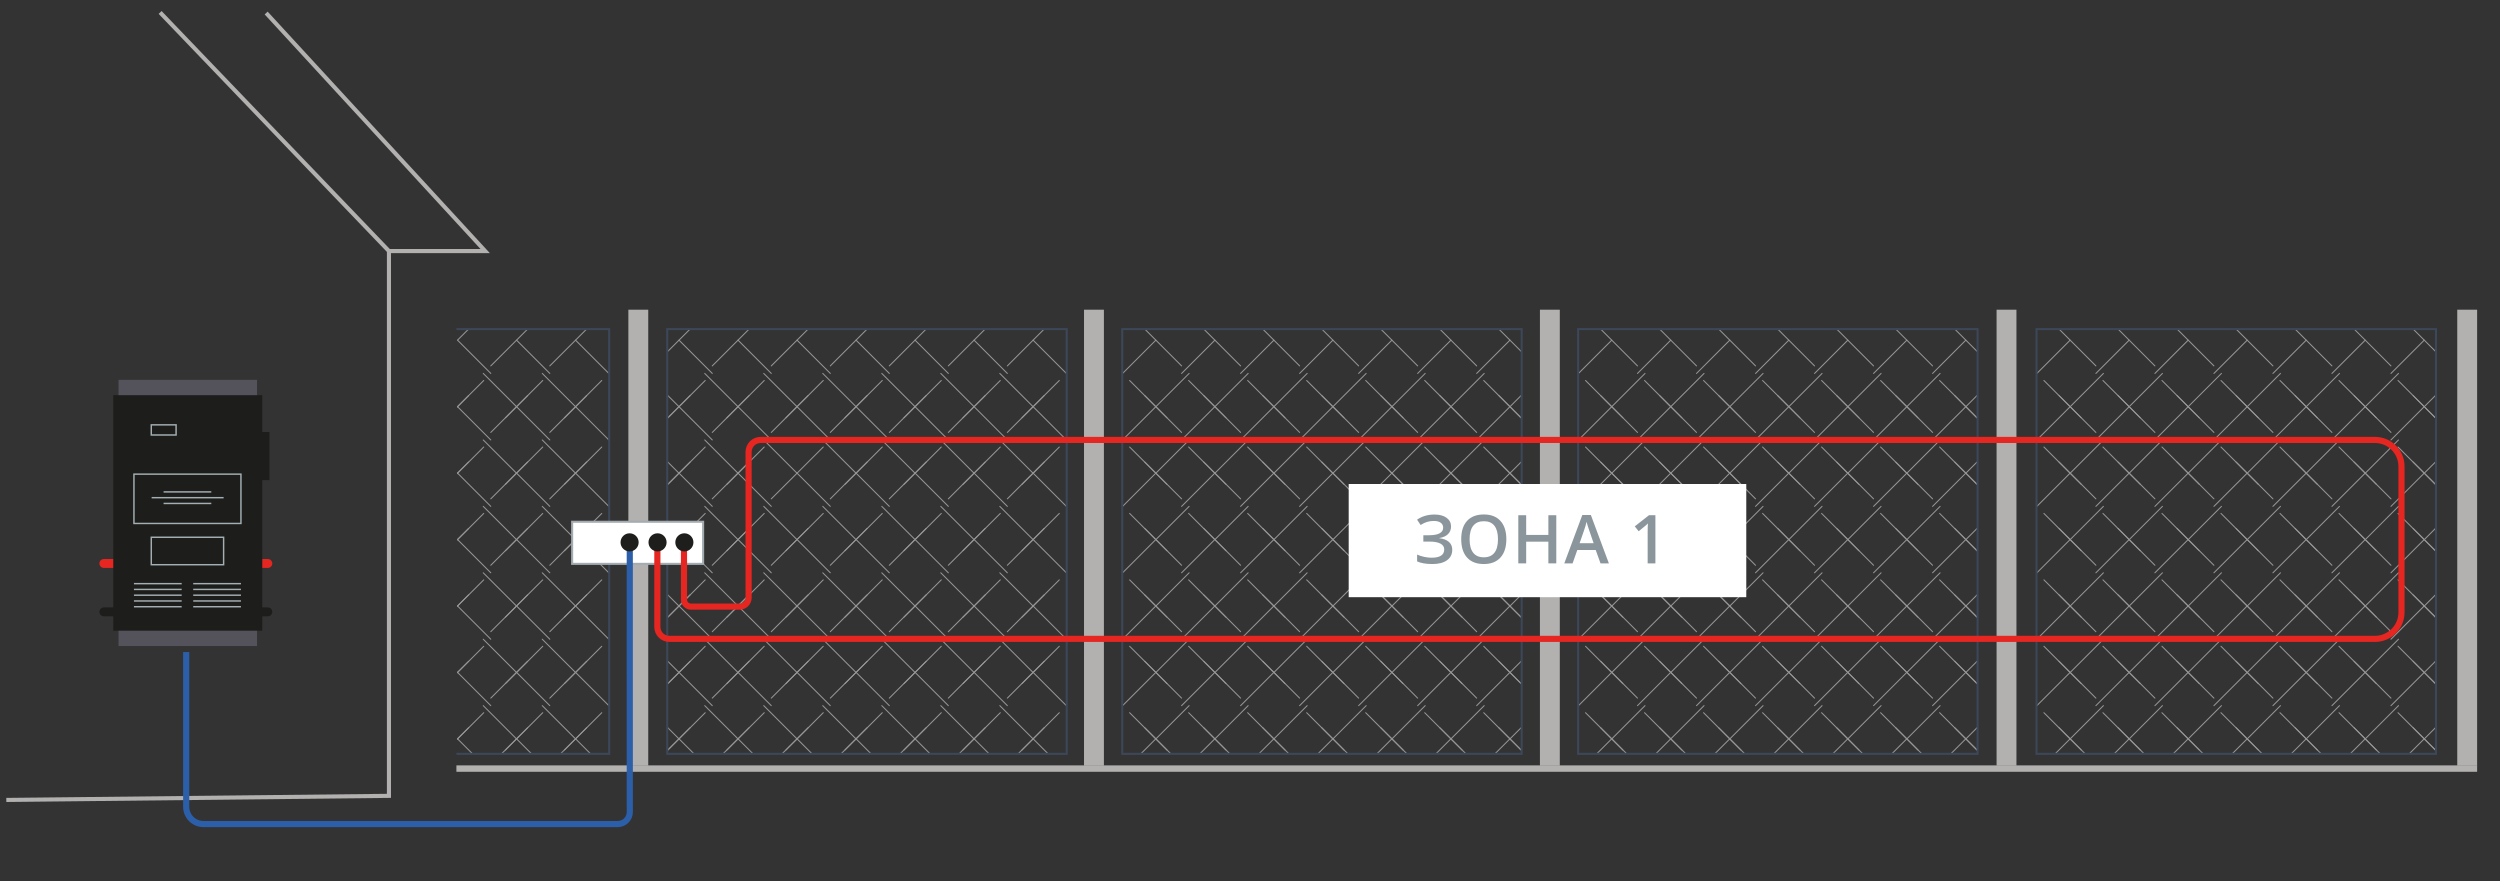 <?xml version="1.0" encoding="utf-8"?>
<!-- Generator: Adobe Illustrator 23.0.6, SVG Export Plug-In . SVG Version: 6.00 Build 0)  -->
<svg version="1.1" id="Слой_1" xmlns="http://www.w3.org/2000/svg" xmlns:xlink="http://www.w3.org/1999/xlink" x="0px" y="0px"
	 width="609.153px" height="214.677px" viewBox="0 0 609.153 214.677"
	 style="enable-background:new 0 0 609.153 214.677;" xml:space="preserve">
<rect x="0" y="0" width="609.153" height="214.677" fill="#333333" stroke="none"/>
<style type="text/css">
	.st0{fill:none;stroke:#B2B1B0;stroke-miterlimit:10;}
	.st1{clip-path:url(#SVGID_5_);}
	.st2{fill:none;stroke:#979696;stroke-width:0.25;stroke-linecap:round;stroke-miterlimit:10;}
	.st3{clip-path:url(#SVGID_7_);}
	.st4{fill:#B2B1B0;}
	.st5{fill:none;}
	.st6{fill:none;stroke:#3C4759;stroke-width:0.5;stroke-linecap:round;stroke-miterlimit:10;}
	.st7{clip-path:url(#SVGID_9_);}
	.st8{clip-path:url(#SVGID_11_);}
	.st9{clip-path:url(#SVGID_13_);}
	.st10{fill:#FFFFFF;}
	.st11{fill:none;stroke:#A4ACB1;stroke-width:0.508;stroke-miterlimit:10;}
	.st12{fill:none;stroke:#E52621;stroke-width:1.5;stroke-miterlimit:10;}
	.st13{fill:#E52621;}
	.st14{fill:#1D1E1B;}
	.st15{fill:#54525B;}
	.st16{fill:#A4AFB4;}
	.st17{fill:#8B969C;}
	.st18{fill:#1E1F1C;}
	.st19{fill:none;stroke:#2C5FA9;stroke-width:1.5;stroke-miterlimit:10;}
</style>
<polyline class="st0" points="1.538,194.916 94.77,193.916 94.77,61.174 39.012,3.032 "/>
<g>
	<g>
		<g>
			<g>
				<g>
					<g>
						<defs>
							<rect id="SVGID_3_" x="162.581" y="80.181" width="97.336" height="103.494"/>
						</defs>
						<clipPath id="SVGID_5_">
							<use xlink:href="#SVGID_3_"  style="overflow:visible;"/>
						</clipPath>
						<g class="st1">
							<g>
								<g>
									<line class="st2" x1="251.723" y1="99.097" x2="243.616" y2="90.99"/>
									<line class="st2" x1="245.45" y1="89.156" x2="254.425" y2="80.181"/>
									<line class="st2" x1="251.723" y1="82.883" x2="259.83" y2="90.99"/>
									<line class="st2" x1="258.11" y1="92.71" x2="249.02" y2="101.8"/>
								</g>
								<g>
									<line class="st2" x1="237.343" y1="99.097" x2="229.236" y2="90.99"/>
									<line class="st2" x1="231.07" y1="89.156" x2="240.045" y2="80.181"/>
									<line class="st2" x1="237.343" y1="82.883" x2="245.45" y2="90.99"/>
									<line class="st2" x1="243.731" y1="92.71" x2="234.64" y2="101.8"/>
								</g>
								<g>
									<line class="st2" x1="222.963" y1="99.097" x2="214.856" y2="90.99"/>
									<line class="st2" x1="216.69" y1="89.156" x2="225.665" y2="80.181"/>
									<line class="st2" x1="222.963" y1="82.883" x2="231.07" y2="90.99"/>
									<line class="st2" x1="229.351" y1="92.71" x2="220.26" y2="101.8"/>
								</g>
								<g>
									<line class="st2" x1="208.583" y1="99.097" x2="200.476" y2="90.99"/>
									<line class="st2" x1="202.31" y1="89.156" x2="211.285" y2="80.181"/>
									<line class="st2" x1="208.583" y1="82.883" x2="216.69" y2="90.99"/>
									<line class="st2" x1="214.971" y1="92.71" x2="205.881" y2="101.8"/>
								</g>
								<g>
									<line class="st2" x1="194.203" y1="99.097" x2="186.096" y2="90.99"/>
									<line class="st2" x1="187.93" y1="89.156" x2="196.905" y2="80.181"/>
									<line class="st2" x1="194.203" y1="82.883" x2="202.31" y2="90.99"/>
									<line class="st2" x1="200.591" y1="92.71" x2="191.501" y2="101.8"/>
								</g>
								<g>
									<line class="st2" x1="179.823" y1="99.097" x2="171.716" y2="90.99"/>
									<line class="st2" x1="173.55" y1="89.156" x2="182.526" y2="80.181"/>
									<line class="st2" x1="179.823" y1="82.883" x2="187.93" y2="90.99"/>
									<line class="st2" x1="186.211" y1="92.71" x2="177.121" y2="101.8"/>
								</g>
								<g>
									<line class="st2" x1="165.443" y1="99.097" x2="157.336" y2="90.99"/>
									<line class="st2" x1="159.17" y1="89.156" x2="168.146" y2="80.181"/>
									<line class="st2" x1="165.443" y1="82.883" x2="173.55" y2="90.99"/>
									<line class="st2" x1="171.831" y1="92.71" x2="162.741" y2="101.8"/>
								</g>
							</g>
							<g>
								<g>
									<line class="st2" x1="251.723" y1="115.305" x2="243.616" y2="107.198"/>
									<line class="st2" x1="245.45" y1="105.364" x2="254.425" y2="96.389"/>
									<line class="st2" x1="251.723" y1="99.091" x2="259.83" y2="107.198"/>
									<line class="st2" x1="258.11" y1="108.918" x2="249.02" y2="118.008"/>
								</g>
								<g>
									<line class="st2" x1="237.343" y1="115.305" x2="229.236" y2="107.198"/>
									<line class="st2" x1="231.07" y1="105.364" x2="240.045" y2="96.389"/>
									<line class="st2" x1="237.343" y1="99.091" x2="245.45" y2="107.198"/>
									<line class="st2" x1="243.731" y1="108.918" x2="234.64" y2="118.008"/>
								</g>
								<g>
									<line class="st2" x1="222.963" y1="115.305" x2="214.856" y2="107.198"/>
									<line class="st2" x1="216.69" y1="105.364" x2="225.665" y2="96.389"/>
									<line class="st2" x1="222.963" y1="99.091" x2="231.07" y2="107.198"/>
									<line class="st2" x1="229.351" y1="108.918" x2="220.26" y2="118.008"/>
								</g>
								<g>
									<line class="st2" x1="208.583" y1="115.305" x2="200.476" y2="107.198"/>
									<line class="st2" x1="202.31" y1="105.364" x2="211.285" y2="96.389"/>
									<line class="st2" x1="208.583" y1="99.091" x2="216.69" y2="107.198"/>
									<line class="st2" x1="214.971" y1="108.918" x2="205.881" y2="118.008"/>
								</g>
								<g>
									<line class="st2" x1="194.203" y1="115.305" x2="186.096" y2="107.198"/>
									<line class="st2" x1="187.93" y1="105.364" x2="196.905" y2="96.389"/>
									<line class="st2" x1="194.203" y1="99.091" x2="202.31" y2="107.198"/>
									<line class="st2" x1="200.591" y1="108.918" x2="194.203" y2="115.305"/>
								</g>
								<g>
									<line class="st2" x1="179.823" y1="115.305" x2="171.716" y2="107.198"/>
									<line class="st2" x1="173.55" y1="105.364" x2="182.526" y2="96.389"/>
									<line class="st2" x1="179.823" y1="99.091" x2="187.93" y2="107.198"/>
									<line class="st2" x1="186.211" y1="108.918" x2="177.121" y2="118.008"/>
								</g>
								<g>
									<line class="st2" x1="165.443" y1="115.305" x2="157.336" y2="107.198"/>
									<line class="st2" x1="159.17" y1="105.364" x2="168.146" y2="96.389"/>
									<line class="st2" x1="165.443" y1="99.091" x2="173.55" y2="107.198"/>
									<line class="st2" x1="171.831" y1="108.918" x2="162.741" y2="118.008"/>
								</g>
							</g>
							<g>
								<g>
									<line class="st2" x1="251.723" y1="131.491" x2="243.616" y2="123.383"/>
									<line class="st2" x1="245.45" y1="121.549" x2="254.425" y2="112.574"/>
									<line class="st2" x1="251.723" y1="115.276" x2="259.83" y2="123.383"/>
									<line class="st2" x1="258.11" y1="125.103" x2="249.02" y2="134.193"/>
								</g>
								<g>
									<line class="st2" x1="237.343" y1="131.491" x2="229.236" y2="123.383"/>
									<line class="st2" x1="231.07" y1="121.549" x2="240.045" y2="112.574"/>
									<line class="st2" x1="237.343" y1="115.276" x2="245.45" y2="123.383"/>
									<line class="st2" x1="243.731" y1="125.103" x2="234.64" y2="134.193"/>
								</g>
								<g>
									<line class="st2" x1="222.963" y1="131.491" x2="214.856" y2="123.383"/>
									<line class="st2" x1="216.69" y1="121.549" x2="225.665" y2="112.574"/>
									<line class="st2" x1="222.963" y1="115.276" x2="231.07" y2="123.383"/>
									<line class="st2" x1="229.351" y1="125.103" x2="220.26" y2="134.193"/>
								</g>
								<g>
									<line class="st2" x1="208.583" y1="131.491" x2="200.476" y2="123.383"/>
									<line class="st2" x1="202.31" y1="121.549" x2="211.285" y2="112.574"/>
									<line class="st2" x1="208.583" y1="115.276" x2="216.69" y2="123.383"/>
									<line class="st2" x1="214.971" y1="125.103" x2="205.881" y2="134.193"/>
								</g>
								<g>
									<line class="st2" x1="194.203" y1="131.491" x2="186.096" y2="123.383"/>
									<line class="st2" x1="187.93" y1="121.549" x2="194.203" y2="115.305"/>
									<line class="st2" x1="194.203" y1="115.276" x2="202.31" y2="123.383"/>
									<line class="st2" x1="200.591" y1="125.103" x2="191.501" y2="134.193"/>
								</g>
								<g>
									<line class="st2" x1="179.823" y1="131.491" x2="171.716" y2="123.383"/>
									<line class="st2" x1="173.55" y1="121.549" x2="182.526" y2="112.574"/>
									<line class="st2" x1="179.823" y1="115.276" x2="187.93" y2="123.383"/>
									<line class="st2" x1="186.211" y1="125.103" x2="177.121" y2="134.193"/>
								</g>
								<g>
									<line class="st2" x1="165.443" y1="131.491" x2="157.336" y2="123.383"/>
									<line class="st2" x1="159.17" y1="121.549" x2="168.146" y2="112.574"/>
									<line class="st2" x1="165.443" y1="115.276" x2="173.55" y2="123.383"/>
									<line class="st2" x1="171.831" y1="125.103" x2="162.741" y2="134.193"/>
								</g>
							</g>
							<g>
								<g>
									<line class="st2" x1="251.723" y1="147.676" x2="243.616" y2="139.569"/>
									<line class="st2" x1="245.45" y1="137.734" x2="254.425" y2="128.759"/>
									<line class="st2" x1="251.723" y1="131.461" x2="259.83" y2="139.569"/>
									<line class="st2" x1="258.11" y1="141.288" x2="249.02" y2="150.378"/>
								</g>
								<g>
									<line class="st2" x1="237.343" y1="147.676" x2="229.236" y2="139.569"/>
									<line class="st2" x1="231.07" y1="137.734" x2="240.045" y2="128.759"/>
									<line class="st2" x1="237.343" y1="131.461" x2="245.45" y2="139.569"/>
									<line class="st2" x1="243.731" y1="141.288" x2="234.64" y2="150.378"/>
								</g>
								<g>
									<line class="st2" x1="222.963" y1="147.676" x2="214.856" y2="139.569"/>
									<line class="st2" x1="216.69" y1="137.734" x2="225.665" y2="128.759"/>
									<line class="st2" x1="222.963" y1="131.461" x2="231.07" y2="139.569"/>
									<line class="st2" x1="229.351" y1="141.288" x2="220.26" y2="150.378"/>
								</g>
								<g>
									<line class="st2" x1="208.583" y1="147.676" x2="200.476" y2="139.569"/>
									<line class="st2" x1="202.31" y1="137.734" x2="211.285" y2="128.759"/>
									<line class="st2" x1="208.583" y1="131.461" x2="216.69" y2="139.569"/>
									<line class="st2" x1="214.971" y1="141.288" x2="205.881" y2="150.378"/>
								</g>
								<g>
									<line class="st2" x1="194.203" y1="147.676" x2="186.096" y2="139.569"/>
									<line class="st2" x1="187.93" y1="137.734" x2="196.905" y2="128.759"/>
									<line class="st2" x1="194.203" y1="131.461" x2="202.31" y2="139.569"/>
									<line class="st2" x1="200.591" y1="141.288" x2="191.501" y2="150.378"/>
								</g>
								<g>
									<line class="st2" x1="179.823" y1="147.676" x2="171.716" y2="139.569"/>
									<line class="st2" x1="173.55" y1="137.734" x2="182.526" y2="128.759"/>
									<line class="st2" x1="179.823" y1="131.461" x2="187.93" y2="139.569"/>
									<line class="st2" x1="186.211" y1="141.288" x2="177.121" y2="150.378"/>
								</g>
								<g>
									<line class="st2" x1="165.443" y1="147.676" x2="157.336" y2="139.569"/>
									<line class="st2" x1="159.17" y1="137.734" x2="168.146" y2="128.759"/>
									<line class="st2" x1="165.443" y1="131.461" x2="173.55" y2="139.569"/>
									<line class="st2" x1="171.831" y1="141.288" x2="162.741" y2="150.378"/>
								</g>
							</g>
							<g>
								<g>
									<line class="st2" x1="251.723" y1="163.861" x2="243.616" y2="155.754"/>
									<line class="st2" x1="245.45" y1="153.919" x2="254.425" y2="144.944"/>
									<line class="st2" x1="251.723" y1="147.647" x2="259.83" y2="155.754"/>
									<line class="st2" x1="258.11" y1="157.473" x2="249.02" y2="166.564"/>
								</g>
								<g>
									<line class="st2" x1="237.343" y1="163.861" x2="229.236" y2="155.754"/>
									<line class="st2" x1="231.07" y1="153.919" x2="240.045" y2="144.944"/>
									<line class="st2" x1="237.343" y1="147.647" x2="245.45" y2="155.754"/>
									<line class="st2" x1="243.731" y1="157.473" x2="234.64" y2="166.564"/>
								</g>
								<g>
									<line class="st2" x1="222.963" y1="163.861" x2="214.856" y2="155.754"/>
									<line class="st2" x1="216.69" y1="153.919" x2="225.665" y2="144.944"/>
									<line class="st2" x1="222.963" y1="147.647" x2="231.07" y2="155.754"/>
									<line class="st2" x1="229.351" y1="157.473" x2="220.26" y2="166.564"/>
								</g>
								<g>
									<line class="st2" x1="208.583" y1="163.861" x2="200.476" y2="155.754"/>
									<line class="st2" x1="202.31" y1="153.919" x2="211.285" y2="144.944"/>
									<line class="st2" x1="208.583" y1="147.647" x2="216.69" y2="155.754"/>
									<line class="st2" x1="214.971" y1="157.473" x2="205.881" y2="166.564"/>
								</g>
								<g>
									<line class="st2" x1="194.203" y1="163.861" x2="186.096" y2="155.754"/>
									<line class="st2" x1="187.93" y1="153.919" x2="196.905" y2="144.944"/>
									<line class="st2" x1="194.203" y1="147.647" x2="202.31" y2="155.754"/>
									<line class="st2" x1="200.591" y1="157.473" x2="191.501" y2="166.564"/>
								</g>
								<g>
									<line class="st2" x1="179.823" y1="163.861" x2="171.716" y2="155.754"/>
									<line class="st2" x1="173.55" y1="153.919" x2="182.526" y2="144.944"/>
									<line class="st2" x1="179.823" y1="147.647" x2="187.93" y2="155.754"/>
									<line class="st2" x1="186.211" y1="157.473" x2="177.121" y2="166.564"/>
								</g>
								<g>
									<line class="st2" x1="165.443" y1="163.861" x2="157.336" y2="155.754"/>
									<line class="st2" x1="159.17" y1="153.919" x2="168.146" y2="144.944"/>
									<line class="st2" x1="165.443" y1="147.647" x2="173.55" y2="155.754"/>
									<line class="st2" x1="171.831" y1="157.473" x2="162.741" y2="166.564"/>
								</g>
							</g>
							<g>
								<g>
									<line class="st2" x1="251.723" y1="180.046" x2="243.616" y2="171.939"/>
									<line class="st2" x1="245.45" y1="170.105" x2="254.425" y2="161.129"/>
									<line class="st2" x1="251.723" y1="163.832" x2="259.83" y2="171.939"/>
									<line class="st2" x1="258.11" y1="173.659" x2="249.02" y2="182.749"/>
								</g>
								<g>
									<line class="st2" x1="237.343" y1="180.046" x2="229.236" y2="171.939"/>
									<line class="st2" x1="231.07" y1="170.105" x2="240.045" y2="161.129"/>
									<line class="st2" x1="237.343" y1="163.832" x2="245.45" y2="171.939"/>
									<line class="st2" x1="243.731" y1="173.659" x2="234.64" y2="182.749"/>
								</g>
								<g>
									<line class="st2" x1="222.963" y1="180.046" x2="214.856" y2="171.939"/>
									<line class="st2" x1="216.69" y1="170.105" x2="225.665" y2="161.129"/>
									<line class="st2" x1="222.963" y1="163.832" x2="231.07" y2="171.939"/>
									<line class="st2" x1="229.351" y1="173.659" x2="220.26" y2="182.749"/>
								</g>
								<g>
									<line class="st2" x1="208.583" y1="180.046" x2="200.476" y2="171.939"/>
									<line class="st2" x1="202.31" y1="170.105" x2="211.285" y2="161.129"/>
									<line class="st2" x1="208.583" y1="163.832" x2="216.69" y2="171.939"/>
									<line class="st2" x1="214.971" y1="173.659" x2="205.881" y2="182.749"/>
								</g>
								<g>
									<line class="st2" x1="194.203" y1="180.046" x2="186.096" y2="171.939"/>
									<line class="st2" x1="187.93" y1="170.105" x2="196.905" y2="161.129"/>
									<line class="st2" x1="194.203" y1="163.832" x2="202.31" y2="171.939"/>
									<line class="st2" x1="200.591" y1="173.659" x2="191.501" y2="182.749"/>
								</g>
								<g>
									<line class="st2" x1="179.823" y1="180.046" x2="171.716" y2="171.939"/>
									<line class="st2" x1="173.55" y1="170.105" x2="182.526" y2="161.129"/>
									<line class="st2" x1="179.823" y1="163.832" x2="187.93" y2="171.939"/>
									<line class="st2" x1="186.211" y1="173.659" x2="177.121" y2="182.749"/>
								</g>
								<g>
									<line class="st2" x1="165.443" y1="180.046" x2="157.336" y2="171.939"/>
									<line class="st2" x1="159.17" y1="170.105" x2="168.146" y2="161.129"/>
									<line class="st2" x1="165.443" y1="163.832" x2="173.55" y2="171.939"/>
									<line class="st2" x1="171.831" y1="173.659" x2="162.741" y2="182.749"/>
								</g>
							</g>
							<g>
								<g>
									<line class="st2" x1="245.45" y1="186.29" x2="254.425" y2="177.315"/>
									<line class="st2" x1="251.723" y1="180.017" x2="259.83" y2="188.124"/>
								</g>
								<g>
									<line class="st2" x1="231.07" y1="186.29" x2="240.045" y2="177.315"/>
									<line class="st2" x1="237.343" y1="180.017" x2="245.45" y2="188.124"/>
								</g>
								<g>
									<line class="st2" x1="216.69" y1="186.29" x2="225.665" y2="177.315"/>
									<line class="st2" x1="222.963" y1="180.017" x2="231.07" y2="188.124"/>
								</g>
								<g>
									<line class="st2" x1="202.31" y1="186.29" x2="211.285" y2="177.315"/>
									<line class="st2" x1="208.583" y1="180.017" x2="216.69" y2="188.124"/>
								</g>
								<g>
									<line class="st2" x1="187.93" y1="186.29" x2="196.905" y2="177.315"/>
									<line class="st2" x1="194.203" y1="180.017" x2="202.31" y2="188.124"/>
								</g>
								<g>
									<line class="st2" x1="173.55" y1="186.29" x2="182.526" y2="177.315"/>
									<line class="st2" x1="179.823" y1="180.017" x2="187.93" y2="188.124"/>
								</g>
								<g>
									<line class="st2" x1="159.17" y1="186.29" x2="168.146" y2="177.315"/>
									<line class="st2" x1="165.443" y1="180.017" x2="173.55" y2="188.124"/>
								</g>
							</g>
						</g>
					</g>
				</g>
			</g>
		</g>
		<g>
			<g>
				<g>
					<g>
						<defs>
							<rect id="SVGID_6_" x="273.438" y="80.181" width="97.336" height="103.494"/>
						</defs>
						<clipPath id="SVGID_7_">
							<use xlink:href="#SVGID_6_"  style="overflow:visible;"/>
						</clipPath>
						<g class="st3">
							<g>
								<g>
									<line class="st2" x1="289.74" y1="90.99" x2="281.633" y2="99.097"/>
									<line class="st2" x1="278.93" y1="80.181" x2="287.906" y2="89.156"/>
									<line class="st2" x1="273.526" y1="90.99" x2="281.633" y2="82.883"/>
									<line class="st2" x1="284.335" y1="101.8" x2="275.245" y2="92.71"/>
								</g>
								<g>
									<line class="st2" x1="304.12" y1="90.99" x2="296.013" y2="99.097"/>
									<line class="st2" x1="293.31" y1="80.181" x2="302.285" y2="89.156"/>
									<line class="st2" x1="287.906" y1="90.99" x2="296.013" y2="82.883"/>
									<line class="st2" x1="298.715" y1="101.8" x2="289.625" y2="92.71"/>
								</g>
								<g>
									<line class="st2" x1="318.5" y1="90.99" x2="310.393" y2="99.097"/>
									<line class="st2" x1="307.69" y1="80.181" x2="316.665" y2="89.156"/>
									<line class="st2" x1="302.285" y1="90.99" x2="310.393" y2="82.883"/>
									<line class="st2" x1="313.095" y1="101.8" x2="304.005" y2="92.71"/>
								</g>
								<g>
									<line class="st2" x1="332.88" y1="90.99" x2="324.773" y2="99.097"/>
									<line class="st2" x1="322.07" y1="80.181" x2="331.045" y2="89.156"/>
									<line class="st2" x1="316.665" y1="90.99" x2="324.773" y2="82.883"/>
									<line class="st2" x1="327.475" y1="101.8" x2="318.385" y2="92.71"/>
								</g>
								<g>
									<line class="st2" x1="347.26" y1="90.99" x2="339.153" y2="99.097"/>
									<line class="st2" x1="336.45" y1="80.181" x2="345.425" y2="89.156"/>
									<line class="st2" x1="331.045" y1="90.99" x2="339.153" y2="82.883"/>
									<line class="st2" x1="341.855" y1="101.8" x2="332.765" y2="92.71"/>
								</g>
								<g>
									<line class="st2" x1="361.64" y1="90.99" x2="353.533" y2="99.097"/>
									<line class="st2" x1="350.83" y1="80.181" x2="359.805" y2="89.156"/>
									<line class="st2" x1="345.425" y1="90.99" x2="353.533" y2="82.883"/>
									<line class="st2" x1="356.235" y1="101.8" x2="347.145" y2="92.71"/>
								</g>
								<g>
									<line class="st2" x1="376.02" y1="90.99" x2="367.913" y2="99.097"/>
									<line class="st2" x1="365.21" y1="80.181" x2="374.185" y2="89.156"/>
									<line class="st2" x1="359.805" y1="90.99" x2="367.913" y2="82.883"/>
									<line class="st2" x1="370.615" y1="101.8" x2="361.525" y2="92.71"/>
								</g>
							</g>
							<g>
								<g>
									<line class="st2" x1="289.74" y1="107.198" x2="281.633" y2="115.305"/>
									<line class="st2" x1="278.93" y1="96.389" x2="287.906" y2="105.364"/>
									<line class="st2" x1="273.526" y1="107.198" x2="281.633" y2="99.091"/>
									<line class="st2" x1="284.335" y1="118.008" x2="275.245" y2="108.918"/>
								</g>
								<g>
									<line class="st2" x1="304.12" y1="107.198" x2="296.013" y2="115.305"/>
									<line class="st2" x1="293.31" y1="96.389" x2="302.285" y2="105.364"/>
									<line class="st2" x1="287.906" y1="107.198" x2="296.013" y2="99.091"/>
									<line class="st2" x1="298.715" y1="118.008" x2="289.625" y2="108.918"/>
								</g>
								<g>
									<line class="st2" x1="318.5" y1="107.198" x2="310.393" y2="115.305"/>
									<line class="st2" x1="307.69" y1="96.389" x2="316.665" y2="105.364"/>
									<line class="st2" x1="302.285" y1="107.198" x2="310.393" y2="99.091"/>
									<line class="st2" x1="313.095" y1="118.008" x2="304.005" y2="108.918"/>
								</g>
								<g>
									<line class="st2" x1="332.88" y1="107.198" x2="324.773" y2="115.305"/>
									<line class="st2" x1="322.07" y1="96.389" x2="331.045" y2="105.364"/>
									<line class="st2" x1="316.665" y1="107.198" x2="324.773" y2="99.091"/>
									<line class="st2" x1="327.475" y1="118.008" x2="318.385" y2="108.918"/>
								</g>
								<g>
									<line class="st2" x1="347.26" y1="107.198" x2="339.153" y2="115.305"/>
									<line class="st2" x1="336.45" y1="96.389" x2="345.425" y2="105.364"/>
									<line class="st2" x1="331.045" y1="107.198" x2="339.153" y2="99.091"/>
									<line class="st2" x1="341.855" y1="118.008" x2="332.765" y2="108.918"/>
								</g>
								<g>
									<line class="st2" x1="361.64" y1="107.198" x2="353.533" y2="115.305"/>
									<line class="st2" x1="350.83" y1="96.389" x2="359.805" y2="105.364"/>
									<line class="st2" x1="345.425" y1="107.198" x2="353.533" y2="99.091"/>
									<line class="st2" x1="356.235" y1="118.008" x2="347.145" y2="108.918"/>
								</g>
								<g>
									<line class="st2" x1="376.02" y1="107.198" x2="367.913" y2="115.305"/>
									<line class="st2" x1="365.21" y1="96.389" x2="374.185" y2="105.364"/>
									<line class="st2" x1="359.805" y1="107.198" x2="367.913" y2="99.091"/>
									<line class="st2" x1="370.615" y1="118.008" x2="361.525" y2="108.918"/>
								</g>
							</g>
							<g>
								<g>
									<line class="st2" x1="289.74" y1="123.383" x2="281.633" y2="131.491"/>
									<line class="st2" x1="278.93" y1="112.574" x2="287.906" y2="121.549"/>
									<line class="st2" x1="273.526" y1="123.383" x2="281.633" y2="115.276"/>
									<line class="st2" x1="284.335" y1="134.193" x2="275.245" y2="125.103"/>
								</g>
								<g>
									<line class="st2" x1="304.12" y1="123.383" x2="296.013" y2="131.491"/>
									<line class="st2" x1="293.31" y1="112.574" x2="302.285" y2="121.549"/>
									<line class="st2" x1="287.906" y1="123.383" x2="296.013" y2="115.276"/>
									<line class="st2" x1="298.715" y1="134.193" x2="289.625" y2="125.103"/>
								</g>
								<g>
									<line class="st2" x1="318.5" y1="123.383" x2="310.393" y2="131.491"/>
									<line class="st2" x1="307.69" y1="112.574" x2="316.665" y2="121.549"/>
									<line class="st2" x1="302.285" y1="123.383" x2="310.393" y2="115.276"/>
									<line class="st2" x1="313.095" y1="134.193" x2="304.005" y2="125.103"/>
								</g>
								<g>
									<line class="st2" x1="332.88" y1="123.383" x2="324.773" y2="131.491"/>
									<line class="st2" x1="322.07" y1="112.574" x2="331.045" y2="121.549"/>
									<line class="st2" x1="316.665" y1="123.383" x2="324.773" y2="115.276"/>
									<line class="st2" x1="327.475" y1="134.193" x2="318.385" y2="125.103"/>
								</g>
								<g>
									<line class="st2" x1="347.26" y1="123.383" x2="339.153" y2="131.491"/>
									<line class="st2" x1="336.45" y1="112.574" x2="345.425" y2="121.549"/>
									<line class="st2" x1="331.045" y1="123.383" x2="339.153" y2="115.276"/>
									<line class="st2" x1="341.855" y1="134.193" x2="332.765" y2="125.103"/>
								</g>
								<g>
									<line class="st2" x1="361.64" y1="123.383" x2="353.533" y2="131.491"/>
									<line class="st2" x1="350.83" y1="112.574" x2="359.805" y2="121.549"/>
									<line class="st2" x1="345.425" y1="123.383" x2="353.533" y2="115.276"/>
									<line class="st2" x1="356.235" y1="134.193" x2="347.145" y2="125.103"/>
								</g>
								<g>
									<line class="st2" x1="376.02" y1="123.383" x2="367.913" y2="131.491"/>
									<line class="st2" x1="365.21" y1="112.574" x2="374.185" y2="121.549"/>
									<line class="st2" x1="359.805" y1="123.383" x2="367.913" y2="115.276"/>
									<line class="st2" x1="370.615" y1="134.193" x2="361.525" y2="125.103"/>
								</g>
							</g>
							<g>
								<g>
									<line class="st2" x1="289.74" y1="139.569" x2="281.633" y2="147.676"/>
									<line class="st2" x1="278.93" y1="128.759" x2="287.906" y2="137.734"/>
									<line class="st2" x1="273.526" y1="139.569" x2="281.633" y2="131.461"/>
									<line class="st2" x1="284.335" y1="150.378" x2="275.245" y2="141.288"/>
								</g>
								<g>
									<line class="st2" x1="304.12" y1="139.569" x2="296.013" y2="147.676"/>
									<line class="st2" x1="293.31" y1="128.759" x2="302.285" y2="137.734"/>
									<line class="st2" x1="287.906" y1="139.569" x2="296.013" y2="131.461"/>
									<line class="st2" x1="298.715" y1="150.378" x2="289.625" y2="141.288"/>
								</g>
								<g>
									<line class="st2" x1="318.5" y1="139.569" x2="310.393" y2="147.676"/>
									<line class="st2" x1="307.69" y1="128.759" x2="316.665" y2="137.734"/>
									<line class="st2" x1="302.285" y1="139.569" x2="310.393" y2="131.461"/>
									<line class="st2" x1="313.095" y1="150.378" x2="304.005" y2="141.288"/>
								</g>
								<g>
									<line class="st2" x1="332.88" y1="139.569" x2="324.773" y2="147.676"/>
									<line class="st2" x1="322.07" y1="128.759" x2="331.045" y2="137.734"/>
									<line class="st2" x1="316.665" y1="139.569" x2="324.773" y2="131.461"/>
									<line class="st2" x1="327.475" y1="150.378" x2="318.385" y2="141.288"/>
								</g>
								<g>
									<line class="st2" x1="347.26" y1="139.569" x2="339.153" y2="147.676"/>
									<line class="st2" x1="336.45" y1="128.759" x2="345.425" y2="137.734"/>
									<line class="st2" x1="331.045" y1="139.569" x2="339.153" y2="131.461"/>
									<line class="st2" x1="341.855" y1="150.378" x2="332.765" y2="141.288"/>
								</g>
								<g>
									<line class="st2" x1="361.64" y1="139.569" x2="353.533" y2="147.676"/>
									<line class="st2" x1="350.83" y1="128.759" x2="359.805" y2="137.734"/>
									<line class="st2" x1="345.425" y1="139.569" x2="353.533" y2="131.461"/>
									<line class="st2" x1="356.235" y1="150.378" x2="347.145" y2="141.288"/>
								</g>
								<g>
									<line class="st2" x1="376.02" y1="139.569" x2="367.913" y2="147.676"/>
									<line class="st2" x1="365.21" y1="128.759" x2="374.185" y2="137.734"/>
									<line class="st2" x1="359.805" y1="139.569" x2="367.913" y2="131.461"/>
									<line class="st2" x1="370.615" y1="150.378" x2="361.525" y2="141.288"/>
								</g>
							</g>
							<g>
								<g>
									<line class="st2" x1="289.74" y1="155.754" x2="281.633" y2="163.861"/>
									<line class="st2" x1="278.93" y1="144.944" x2="287.906" y2="153.919"/>
									<line class="st2" x1="273.526" y1="155.754" x2="281.633" y2="147.647"/>
									<line class="st2" x1="284.335" y1="166.564" x2="275.245" y2="157.473"/>
								</g>
								<g>
									<line class="st2" x1="304.12" y1="155.754" x2="296.013" y2="163.861"/>
									<line class="st2" x1="293.31" y1="144.944" x2="302.285" y2="153.919"/>
									<line class="st2" x1="287.906" y1="155.754" x2="296.013" y2="147.647"/>
									<line class="st2" x1="298.715" y1="166.564" x2="289.625" y2="157.473"/>
								</g>
								<g>
									<line class="st2" x1="318.5" y1="155.754" x2="310.393" y2="163.861"/>
									<line class="st2" x1="307.69" y1="144.944" x2="316.665" y2="153.919"/>
									<line class="st2" x1="302.285" y1="155.754" x2="310.393" y2="147.647"/>
									<line class="st2" x1="313.095" y1="166.564" x2="304.005" y2="157.473"/>
								</g>
								<g>
									<line class="st2" x1="332.88" y1="155.754" x2="324.773" y2="163.861"/>
									<line class="st2" x1="322.07" y1="144.944" x2="331.045" y2="153.919"/>
									<line class="st2" x1="316.665" y1="155.754" x2="324.773" y2="147.647"/>
									<line class="st2" x1="327.475" y1="166.564" x2="318.385" y2="157.473"/>
								</g>
								<g>
									<line class="st2" x1="347.26" y1="155.754" x2="339.153" y2="163.861"/>
									<line class="st2" x1="336.45" y1="144.944" x2="345.425" y2="153.919"/>
									<line class="st2" x1="331.045" y1="155.754" x2="339.153" y2="147.647"/>
									<line class="st2" x1="341.855" y1="166.564" x2="332.765" y2="157.473"/>
								</g>
								<g>
									<line class="st2" x1="361.64" y1="155.754" x2="353.533" y2="163.861"/>
									<line class="st2" x1="350.83" y1="144.944" x2="359.805" y2="153.919"/>
									<line class="st2" x1="345.425" y1="155.754" x2="353.533" y2="147.647"/>
									<line class="st2" x1="356.235" y1="166.564" x2="347.145" y2="157.473"/>
								</g>
								<g>
									<line class="st2" x1="376.02" y1="155.754" x2="367.913" y2="163.861"/>
									<line class="st2" x1="365.21" y1="144.944" x2="374.185" y2="153.919"/>
									<line class="st2" x1="359.805" y1="155.754" x2="367.913" y2="147.647"/>
									<line class="st2" x1="370.615" y1="166.564" x2="361.525" y2="157.473"/>
								</g>
							</g>
							<g>
								<g>
									<line class="st2" x1="289.74" y1="171.939" x2="281.633" y2="180.046"/>
									<line class="st2" x1="278.93" y1="161.129" x2="287.906" y2="170.105"/>
									<line class="st2" x1="273.526" y1="171.939" x2="281.633" y2="163.832"/>
									<line class="st2" x1="284.335" y1="182.749" x2="275.245" y2="173.659"/>
								</g>
								<g>
									<line class="st2" x1="304.12" y1="171.939" x2="296.013" y2="180.046"/>
									<line class="st2" x1="293.31" y1="161.129" x2="302.285" y2="170.105"/>
									<line class="st2" x1="287.906" y1="171.939" x2="296.013" y2="163.832"/>
									<line class="st2" x1="298.715" y1="182.749" x2="289.625" y2="173.659"/>
								</g>
								<g>
									<line class="st2" x1="318.5" y1="171.939" x2="310.393" y2="180.046"/>
									<line class="st2" x1="307.69" y1="161.129" x2="316.665" y2="170.105"/>
									<line class="st2" x1="302.285" y1="171.939" x2="310.393" y2="163.832"/>
									<line class="st2" x1="313.095" y1="182.749" x2="304.005" y2="173.659"/>
								</g>
								<g>
									<line class="st2" x1="332.88" y1="171.939" x2="324.773" y2="180.046"/>
									<line class="st2" x1="322.07" y1="161.129" x2="331.045" y2="170.105"/>
									<line class="st2" x1="316.665" y1="171.939" x2="324.773" y2="163.832"/>
									<line class="st2" x1="327.475" y1="182.749" x2="318.385" y2="173.659"/>
								</g>
								<g>
									<line class="st2" x1="347.26" y1="171.939" x2="339.153" y2="180.046"/>
									<line class="st2" x1="336.45" y1="161.129" x2="345.425" y2="170.105"/>
									<line class="st2" x1="331.045" y1="171.939" x2="339.153" y2="163.832"/>
									<line class="st2" x1="341.855" y1="182.749" x2="332.765" y2="173.659"/>
								</g>
								<g>
									<line class="st2" x1="361.64" y1="171.939" x2="353.533" y2="180.046"/>
									<line class="st2" x1="350.83" y1="161.129" x2="359.805" y2="170.105"/>
									<line class="st2" x1="345.425" y1="171.939" x2="353.533" y2="163.832"/>
									<line class="st2" x1="356.235" y1="182.749" x2="347.145" y2="173.659"/>
								</g>
								<g>
									<line class="st2" x1="376.02" y1="171.939" x2="367.913" y2="180.046"/>
									<line class="st2" x1="365.21" y1="161.129" x2="374.185" y2="170.105"/>
									<line class="st2" x1="359.805" y1="171.939" x2="367.913" y2="163.832"/>
									<line class="st2" x1="370.615" y1="182.749" x2="361.525" y2="173.659"/>
								</g>
							</g>
							<g>
								<g>
									<line class="st2" x1="278.93" y1="177.315" x2="287.906" y2="186.29"/>
									<line class="st2" x1="273.526" y1="188.124" x2="281.633" y2="180.017"/>
								</g>
								<g>
									<line class="st2" x1="293.31" y1="177.315" x2="302.285" y2="186.29"/>
									<line class="st2" x1="287.906" y1="188.124" x2="296.013" y2="180.017"/>
								</g>
								<g>
									<line class="st2" x1="307.69" y1="177.315" x2="316.665" y2="186.29"/>
									<line class="st2" x1="302.285" y1="188.124" x2="310.393" y2="180.017"/>
								</g>
								<g>
									<line class="st2" x1="322.07" y1="177.315" x2="331.045" y2="186.29"/>
									<line class="st2" x1="316.665" y1="188.124" x2="324.773" y2="180.017"/>
								</g>
								<g>
									<line class="st2" x1="336.45" y1="177.315" x2="345.425" y2="186.29"/>
									<line class="st2" x1="331.045" y1="188.124" x2="339.153" y2="180.017"/>
								</g>
								<g>
									<line class="st2" x1="350.83" y1="177.315" x2="359.805" y2="186.29"/>
									<line class="st2" x1="345.425" y1="188.124" x2="353.533" y2="180.017"/>
								</g>
								<g>
									<line class="st2" x1="365.21" y1="177.315" x2="374.185" y2="186.29"/>
									<line class="st2" x1="359.805" y1="188.124" x2="367.913" y2="180.017"/>
								</g>
							</g>
						</g>
					</g>
				</g>
			</g>
		</g>
		<rect x="264.134" y="75.462" class="st4" width="4.843" height="111.114"/>
		<g>
			<g>
				<rect id="SVGID_77_" x="162.581" y="80.181" class="st5" width="97.336" height="103.494"/>
			</g>
		</g>
		<g>
			<rect x="162.581" y="80.181" class="st6" width="97.336" height="103.494"/>
		</g>
		<g>
			<rect x="153.109" y="75.462" class="st4" width="4.843" height="111.114"/>
		</g>
		<g>
			<g>
				<g>
					<g>
						<defs>
							<rect id="SVGID_8_" x="111.406" y="80.181" width="37.025" height="103.494"/>
						</defs>
						<clipPath id="SVGID_9_">
							<use xlink:href="#SVGID_8_"  style="overflow:visible;"/>
						</clipPath>
						<g class="st7">
							<g>
								<g>
									<line class="st2" x1="140.236" y1="99.097" x2="132.128" y2="90.99"/>
									<line class="st2" x1="133.963" y1="89.156" x2="142.938" y2="80.181"/>
									<line class="st2" x1="140.236" y1="82.883" x2="148.343" y2="90.99"/>
									<line class="st2" x1="146.623" y1="92.71" x2="137.533" y2="101.8"/>
								</g>
								<g>
									<line class="st2" x1="125.856" y1="99.097" x2="117.748" y2="90.99"/>
									<line class="st2" x1="119.583" y1="89.156" x2="128.558" y2="80.181"/>
									<line class="st2" x1="125.856" y1="82.883" x2="133.963" y2="90.99"/>
									<line class="st2" x1="132.243" y1="92.71" x2="123.153" y2="101.8"/>
								</g>
								<g>
									<line class="st2" x1="111.476" y1="99.097" x2="103.369" y2="90.99"/>
									<line class="st2" x1="105.203" y1="89.156" x2="114.178" y2="80.181"/>
									<line class="st2" x1="111.476" y1="82.883" x2="119.583" y2="90.99"/>
									<line class="st2" x1="117.864" y1="92.71" x2="108.773" y2="101.8"/>
								</g>
								<g>
									<line class="st2" x1="97.096" y1="99.097" x2="88.989" y2="90.99"/>
									<line class="st2" x1="90.823" y1="89.156" x2="99.798" y2="80.181"/>
									<line class="st2" x1="97.096" y1="82.883" x2="105.203" y2="90.99"/>
									<line class="st2" x1="103.484" y1="92.71" x2="94.393" y2="101.8"/>
								</g>
								<g>
									<line class="st2" x1="82.716" y1="99.097" x2="74.609" y2="90.99"/>
									<line class="st2" x1="76.443" y1="89.156" x2="85.418" y2="80.181"/>
									<line class="st2" x1="82.716" y1="82.883" x2="90.823" y2="90.99"/>
									<line class="st2" x1="89.104" y1="92.71" x2="80.014" y2="101.8"/>
								</g>
								<g>
									<line class="st2" x1="68.336" y1="99.097" x2="60.229" y2="90.99"/>
									<line class="st2" x1="62.063" y1="89.156" x2="71.038" y2="80.181"/>
									<line class="st2" x1="68.336" y1="82.883" x2="76.443" y2="90.99"/>
									<line class="st2" x1="74.724" y1="92.71" x2="65.634" y2="101.8"/>
								</g>
								<g>
									<line class="st2" x1="53.956" y1="99.097" x2="45.849" y2="90.99"/>
									<line class="st2" x1="47.683" y1="89.156" x2="56.658" y2="80.181"/>
									<line class="st2" x1="53.956" y1="82.883" x2="62.063" y2="90.99"/>
									<line class="st2" x1="60.344" y1="92.71" x2="51.254" y2="101.8"/>
								</g>
							</g>
							<g>
								<g>
									<line class="st2" x1="140.236" y1="115.305" x2="132.128" y2="107.198"/>
									<line class="st2" x1="133.963" y1="105.364" x2="142.938" y2="96.389"/>
									<line class="st2" x1="140.236" y1="99.091" x2="148.343" y2="107.198"/>
									<line class="st2" x1="146.623" y1="108.918" x2="137.533" y2="118.008"/>
								</g>
								<g>
									<line class="st2" x1="125.856" y1="115.305" x2="117.748" y2="107.198"/>
									<line class="st2" x1="119.583" y1="105.364" x2="128.558" y2="96.389"/>
									<line class="st2" x1="125.856" y1="99.091" x2="133.963" y2="107.198"/>
									<line class="st2" x1="132.243" y1="108.918" x2="123.153" y2="118.008"/>
								</g>
								<g>
									<line class="st2" x1="111.476" y1="115.305" x2="103.369" y2="107.198"/>
									<line class="st2" x1="105.203" y1="105.364" x2="114.178" y2="96.389"/>
									<line class="st2" x1="111.476" y1="99.091" x2="119.583" y2="107.198"/>
									<line class="st2" x1="117.864" y1="108.918" x2="108.773" y2="118.008"/>
								</g>
								<g>
									<line class="st2" x1="97.096" y1="115.305" x2="88.989" y2="107.198"/>
									<line class="st2" x1="90.823" y1="105.364" x2="99.798" y2="96.389"/>
									<line class="st2" x1="97.096" y1="99.091" x2="105.203" y2="107.198"/>
									<line class="st2" x1="103.484" y1="108.918" x2="94.393" y2="118.008"/>
								</g>
								<g>
									<line class="st2" x1="82.716" y1="115.305" x2="74.609" y2="107.198"/>
									<line class="st2" x1="76.443" y1="105.364" x2="85.418" y2="96.389"/>
									<line class="st2" x1="82.716" y1="99.091" x2="90.823" y2="107.198"/>
									<line class="st2" x1="89.104" y1="108.918" x2="80.014" y2="118.008"/>
								</g>
								<g>
									<line class="st2" x1="68.336" y1="115.305" x2="60.229" y2="107.198"/>
									<line class="st2" x1="62.063" y1="105.364" x2="71.038" y2="96.389"/>
									<line class="st2" x1="68.336" y1="99.091" x2="76.443" y2="107.198"/>
									<line class="st2" x1="74.724" y1="108.918" x2="65.634" y2="118.008"/>
								</g>
								<g>
									<line class="st2" x1="53.956" y1="115.305" x2="45.849" y2="107.198"/>
									<line class="st2" x1="47.683" y1="105.364" x2="56.658" y2="96.389"/>
									<line class="st2" x1="53.956" y1="99.091" x2="62.063" y2="107.198"/>
									<line class="st2" x1="60.344" y1="108.918" x2="51.254" y2="118.008"/>
								</g>
							</g>
							<g>
								<g>
									<line class="st2" x1="140.236" y1="131.491" x2="132.128" y2="123.383"/>
									<line class="st2" x1="133.963" y1="121.549" x2="142.938" y2="112.574"/>
									<line class="st2" x1="140.236" y1="115.276" x2="148.343" y2="123.383"/>
									<line class="st2" x1="146.623" y1="125.103" x2="137.533" y2="134.193"/>
								</g>
								<g>
									<line class="st2" x1="125.856" y1="131.491" x2="117.748" y2="123.383"/>
									<line class="st2" x1="119.583" y1="121.549" x2="128.558" y2="112.574"/>
									<line class="st2" x1="125.856" y1="115.276" x2="133.963" y2="123.383"/>
									<line class="st2" x1="132.243" y1="125.103" x2="123.153" y2="134.193"/>
								</g>
								<g>
									<line class="st2" x1="111.476" y1="131.491" x2="103.369" y2="123.383"/>
									<line class="st2" x1="105.203" y1="121.549" x2="114.178" y2="112.574"/>
									<line class="st2" x1="111.476" y1="115.276" x2="119.583" y2="123.383"/>
									<line class="st2" x1="117.864" y1="125.103" x2="108.773" y2="134.193"/>
								</g>
								<g>
									<line class="st2" x1="97.096" y1="131.491" x2="88.989" y2="123.383"/>
									<line class="st2" x1="90.823" y1="121.549" x2="99.798" y2="112.574"/>
									<line class="st2" x1="97.096" y1="115.276" x2="105.203" y2="123.383"/>
									<line class="st2" x1="103.484" y1="125.103" x2="94.393" y2="134.193"/>
								</g>
								<g>
									<line class="st2" x1="82.716" y1="131.491" x2="74.609" y2="123.383"/>
									<line class="st2" x1="76.443" y1="121.549" x2="85.418" y2="112.574"/>
									<line class="st2" x1="82.716" y1="115.276" x2="90.823" y2="123.383"/>
									<line class="st2" x1="89.104" y1="125.103" x2="80.014" y2="134.193"/>
								</g>
								<g>
									<line class="st2" x1="68.336" y1="131.491" x2="60.229" y2="123.383"/>
									<line class="st2" x1="62.063" y1="121.549" x2="71.038" y2="112.574"/>
									<line class="st2" x1="68.336" y1="115.276" x2="76.443" y2="123.383"/>
									<line class="st2" x1="74.724" y1="125.103" x2="65.634" y2="134.193"/>
								</g>
								<g>
									<line class="st2" x1="53.956" y1="131.491" x2="45.849" y2="123.383"/>
									<line class="st2" x1="47.683" y1="121.549" x2="56.658" y2="112.574"/>
									<line class="st2" x1="53.956" y1="115.276" x2="62.063" y2="123.383"/>
									<line class="st2" x1="60.344" y1="125.103" x2="51.254" y2="134.193"/>
								</g>
							</g>
							<g>
								<g>
									<line class="st2" x1="140.236" y1="147.676" x2="132.128" y2="139.569"/>
									<line class="st2" x1="133.963" y1="137.734" x2="142.938" y2="128.759"/>
									<line class="st2" x1="140.236" y1="131.461" x2="148.343" y2="139.569"/>
									<line class="st2" x1="146.623" y1="141.288" x2="137.533" y2="150.378"/>
								</g>
								<g>
									<line class="st2" x1="125.856" y1="147.676" x2="117.748" y2="139.569"/>
									<line class="st2" x1="119.583" y1="137.734" x2="128.558" y2="128.759"/>
									<line class="st2" x1="125.856" y1="131.461" x2="133.963" y2="139.569"/>
									<line class="st2" x1="132.243" y1="141.288" x2="123.153" y2="150.378"/>
								</g>
								<g>
									<line class="st2" x1="111.476" y1="147.676" x2="103.369" y2="139.569"/>
									<line class="st2" x1="105.203" y1="137.734" x2="114.178" y2="128.759"/>
									<line class="st2" x1="111.476" y1="131.461" x2="119.583" y2="139.569"/>
									<line class="st2" x1="117.864" y1="141.288" x2="108.773" y2="150.378"/>
								</g>
								<g>
									<line class="st2" x1="97.096" y1="147.676" x2="88.989" y2="139.569"/>
									<line class="st2" x1="90.823" y1="137.734" x2="99.798" y2="128.759"/>
									<line class="st2" x1="97.096" y1="131.461" x2="105.203" y2="139.569"/>
									<line class="st2" x1="103.484" y1="141.288" x2="94.393" y2="150.378"/>
								</g>
								<g>
									<line class="st2" x1="82.716" y1="147.676" x2="74.609" y2="139.569"/>
									<line class="st2" x1="76.443" y1="137.734" x2="85.418" y2="128.759"/>
									<line class="st2" x1="82.716" y1="131.461" x2="90.823" y2="139.569"/>
									<line class="st2" x1="89.104" y1="141.288" x2="80.014" y2="150.378"/>
								</g>
								<g>
									<line class="st2" x1="68.336" y1="147.676" x2="60.229" y2="139.569"/>
									<line class="st2" x1="62.063" y1="137.734" x2="71.038" y2="128.759"/>
									<line class="st2" x1="68.336" y1="131.461" x2="76.443" y2="139.569"/>
									<line class="st2" x1="74.724" y1="141.288" x2="65.634" y2="150.378"/>
								</g>
								<g>
									<line class="st2" x1="53.956" y1="147.676" x2="45.849" y2="139.569"/>
									<line class="st2" x1="47.683" y1="137.734" x2="56.658" y2="128.759"/>
									<line class="st2" x1="53.956" y1="131.461" x2="62.063" y2="139.569"/>
									<line class="st2" x1="60.344" y1="141.288" x2="51.254" y2="150.378"/>
								</g>
							</g>
							<g>
								<g>
									<line class="st2" x1="140.236" y1="163.861" x2="132.128" y2="155.754"/>
									<line class="st2" x1="133.963" y1="153.919" x2="142.938" y2="144.944"/>
									<line class="st2" x1="140.236" y1="147.647" x2="148.343" y2="155.754"/>
									<line class="st2" x1="146.623" y1="157.473" x2="137.533" y2="166.564"/>
								</g>
								<g>
									<line class="st2" x1="125.856" y1="163.861" x2="117.748" y2="155.754"/>
									<line class="st2" x1="119.583" y1="153.919" x2="128.558" y2="144.944"/>
									<line class="st2" x1="125.856" y1="147.647" x2="133.963" y2="155.754"/>
									<line class="st2" x1="132.243" y1="157.473" x2="123.153" y2="166.564"/>
								</g>
								<g>
									<line class="st2" x1="111.476" y1="163.861" x2="103.369" y2="155.754"/>
									<line class="st2" x1="105.203" y1="153.919" x2="114.178" y2="144.944"/>
									<line class="st2" x1="111.476" y1="147.647" x2="119.583" y2="155.754"/>
									<line class="st2" x1="117.864" y1="157.473" x2="108.773" y2="166.564"/>
								</g>
								<g>
									<line class="st2" x1="97.096" y1="163.861" x2="88.989" y2="155.754"/>
									<line class="st2" x1="90.823" y1="153.919" x2="99.798" y2="144.944"/>
									<line class="st2" x1="97.096" y1="147.647" x2="105.203" y2="155.754"/>
									<line class="st2" x1="103.484" y1="157.473" x2="94.393" y2="166.564"/>
								</g>
								<g>
									<line class="st2" x1="82.716" y1="163.861" x2="74.609" y2="155.754"/>
									<line class="st2" x1="76.443" y1="153.919" x2="85.418" y2="144.944"/>
									<line class="st2" x1="82.716" y1="147.647" x2="90.823" y2="155.754"/>
									<line class="st2" x1="89.104" y1="157.473" x2="80.014" y2="166.564"/>
								</g>
								<g>
									<line class="st2" x1="68.336" y1="163.861" x2="60.229" y2="155.754"/>
									<line class="st2" x1="62.063" y1="153.919" x2="71.038" y2="144.944"/>
									<line class="st2" x1="68.336" y1="147.647" x2="76.443" y2="155.754"/>
									<line class="st2" x1="74.724" y1="157.473" x2="65.634" y2="166.564"/>
								</g>
								<g>
									<line class="st2" x1="53.956" y1="163.861" x2="45.849" y2="155.754"/>
									<line class="st2" x1="47.683" y1="153.919" x2="56.658" y2="144.944"/>
									<line class="st2" x1="53.956" y1="147.647" x2="62.063" y2="155.754"/>
									<line class="st2" x1="60.344" y1="157.473" x2="51.254" y2="166.564"/>
								</g>
							</g>
							<g>
								<g>
									<line class="st2" x1="140.236" y1="180.046" x2="132.128" y2="171.939"/>
									<line class="st2" x1="133.963" y1="170.105" x2="142.938" y2="161.129"/>
									<line class="st2" x1="140.236" y1="163.832" x2="148.343" y2="171.939"/>
									<line class="st2" x1="146.623" y1="173.659" x2="137.533" y2="182.749"/>
								</g>
								<g>
									<line class="st2" x1="125.856" y1="180.046" x2="117.748" y2="171.939"/>
									<line class="st2" x1="119.583" y1="170.105" x2="128.558" y2="161.129"/>
									<line class="st2" x1="125.856" y1="163.832" x2="133.963" y2="171.939"/>
									<line class="st2" x1="132.243" y1="173.659" x2="123.153" y2="182.749"/>
								</g>
								<g>
									<line class="st2" x1="111.476" y1="180.046" x2="103.369" y2="171.939"/>
									<line class="st2" x1="105.203" y1="170.105" x2="114.178" y2="161.129"/>
									<line class="st2" x1="111.476" y1="163.832" x2="119.583" y2="171.939"/>
									<line class="st2" x1="117.864" y1="173.659" x2="108.773" y2="182.749"/>
								</g>
								<g>
									<line class="st2" x1="97.096" y1="180.046" x2="88.989" y2="171.939"/>
									<line class="st2" x1="90.823" y1="170.105" x2="99.798" y2="161.129"/>
									<line class="st2" x1="97.096" y1="163.832" x2="105.203" y2="171.939"/>
									<line class="st2" x1="103.484" y1="173.659" x2="94.393" y2="182.749"/>
								</g>
								<g>
									<line class="st2" x1="82.716" y1="180.046" x2="74.609" y2="171.939"/>
									<line class="st2" x1="76.443" y1="170.105" x2="85.418" y2="161.129"/>
									<line class="st2" x1="82.716" y1="163.832" x2="90.823" y2="171.939"/>
									<line class="st2" x1="89.104" y1="173.659" x2="80.014" y2="182.749"/>
								</g>
								<g>
									<line class="st2" x1="68.336" y1="180.046" x2="60.229" y2="171.939"/>
									<line class="st2" x1="62.063" y1="170.105" x2="71.038" y2="161.129"/>
									<line class="st2" x1="68.336" y1="163.832" x2="76.443" y2="171.939"/>
									<line class="st2" x1="74.724" y1="173.659" x2="65.634" y2="182.749"/>
								</g>
								<g>
									<line class="st2" x1="53.956" y1="180.046" x2="45.849" y2="171.939"/>
									<line class="st2" x1="47.683" y1="170.105" x2="56.658" y2="161.129"/>
									<line class="st2" x1="53.956" y1="163.832" x2="62.063" y2="171.939"/>
									<line class="st2" x1="60.344" y1="173.659" x2="51.254" y2="182.749"/>
								</g>
							</g>
							<g>
								<g>
									<line class="st2" x1="133.963" y1="186.29" x2="142.938" y2="177.315"/>
									<line class="st2" x1="140.236" y1="180.017" x2="148.343" y2="188.124"/>
								</g>
								<g>
									<line class="st2" x1="119.583" y1="186.29" x2="128.558" y2="177.315"/>
									<line class="st2" x1="125.856" y1="180.017" x2="133.963" y2="188.124"/>
								</g>
								<g>
									<line class="st2" x1="105.203" y1="186.29" x2="114.178" y2="177.315"/>
									<line class="st2" x1="111.476" y1="180.017" x2="119.583" y2="188.124"/>
								</g>
								<g>
									<line class="st2" x1="90.823" y1="186.29" x2="99.798" y2="177.315"/>
									<line class="st2" x1="97.096" y1="180.017" x2="105.203" y2="188.124"/>
								</g>
								<g>
									<line class="st2" x1="76.443" y1="186.29" x2="85.418" y2="177.315"/>
									<line class="st2" x1="82.716" y1="180.017" x2="90.823" y2="188.124"/>
								</g>
								<g>
									<line class="st2" x1="62.063" y1="186.29" x2="71.038" y2="177.315"/>
									<line class="st2" x1="68.336" y1="180.017" x2="76.443" y2="188.124"/>
								</g>
								<g>
									<line class="st2" x1="47.683" y1="186.29" x2="56.658" y2="177.315"/>
									<line class="st2" x1="53.956" y1="180.017" x2="62.063" y2="188.124"/>
								</g>
							</g>
						</g>
					</g>
				</g>
			</g>
		</g>
		<g>
			<g>
				<polyline class="st6" points="111.406,80.181 148.43,80.181 148.43,183.674 111.406,183.674 
									"/>
			</g>
		</g>
		<g>
			<g>
				<g>
					<rect id="SVGID_1_" x="273.438" y="80.181" class="st5" width="97.336" height="103.494"/>
				</g>
			</g>
			<g>
				<rect x="273.438" y="80.181" class="st6" width="97.336" height="103.494"/>
			</g>
		</g>
		<g>
			<g>
				<g>
					<g>
						<defs>
							<rect id="SVGID_10_" x="384.524" y="80.181" width="97.336" height="103.494"/>
						</defs>
						<clipPath id="SVGID_11_">
							<use xlink:href="#SVGID_10_"  style="overflow:visible;"/>
						</clipPath>
						<g class="st8">
							<g>
								<g>
									<line class="st2" x1="400.826" y1="90.99" x2="392.718" y2="99.097"/>
									<line class="st2" x1="390.016" y1="80.181" x2="398.991" y2="89.156"/>
									<line class="st2" x1="384.611" y1="90.99" x2="392.718" y2="82.883"/>
									<line class="st2" x1="395.421" y1="101.8" x2="386.331" y2="92.71"/>
								</g>
								<g>
									<line class="st2" x1="415.206" y1="90.99" x2="407.098" y2="99.097"/>
									<line class="st2" x1="404.396" y1="80.181" x2="413.371" y2="89.156"/>
									<line class="st2" x1="398.991" y1="90.99" x2="407.098" y2="82.883"/>
									<line class="st2" x1="409.801" y1="101.8" x2="400.711" y2="92.71"/>
								</g>
								<g>
									<line class="st2" x1="429.586" y1="90.99" x2="421.478" y2="99.097"/>
									<line class="st2" x1="418.776" y1="80.181" x2="427.751" y2="89.156"/>
									<line class="st2" x1="413.371" y1="90.99" x2="421.478" y2="82.883"/>
									<line class="st2" x1="424.181" y1="101.8" x2="415.091" y2="92.71"/>
								</g>
								<g>
									<line class="st2" x1="443.965" y1="90.99" x2="435.858" y2="99.097"/>
									<line class="st2" x1="433.156" y1="80.181" x2="442.131" y2="89.156"/>
									<line class="st2" x1="427.751" y1="90.99" x2="435.858" y2="82.883"/>
									<line class="st2" x1="438.561" y1="101.8" x2="429.471" y2="92.71"/>
								</g>
								<g>
									<line class="st2" x1="458.345" y1="90.99" x2="450.238" y2="99.097"/>
									<line class="st2" x1="447.536" y1="80.181" x2="456.511" y2="89.156"/>
									<line class="st2" x1="442.131" y1="90.99" x2="450.238" y2="82.883"/>
									<line class="st2" x1="452.941" y1="101.8" x2="443.85" y2="92.71"/>
								</g>
								<g>
									<line class="st2" x1="472.725" y1="90.99" x2="464.618" y2="99.097"/>
									<line class="st2" x1="461.916" y1="80.181" x2="470.891" y2="89.156"/>
									<line class="st2" x1="456.511" y1="90.99" x2="464.618" y2="82.883"/>
									<line class="st2" x1="467.32" y1="101.8" x2="458.23" y2="92.71"/>
								</g>
								<g>
									<line class="st2" x1="487.105" y1="90.99" x2="478.998" y2="99.097"/>
									<line class="st2" x1="476.296" y1="80.181" x2="485.271" y2="89.156"/>
									<line class="st2" x1="470.891" y1="90.99" x2="478.998" y2="82.883"/>
									<line class="st2" x1="481.7" y1="101.8" x2="472.61" y2="92.71"/>
								</g>
							</g>
							<g>
								<g>
									<line class="st2" x1="400.826" y1="107.198" x2="392.718" y2="115.305"/>
									<line class="st2" x1="390.016" y1="96.389" x2="398.991" y2="105.364"/>
									<line class="st2" x1="384.611" y1="107.198" x2="392.718" y2="99.091"/>
									<line class="st2" x1="395.421" y1="118.008" x2="386.331" y2="108.918"/>
								</g>
								<g>
									<line class="st2" x1="415.206" y1="107.198" x2="407.098" y2="115.305"/>
									<line class="st2" x1="404.396" y1="96.389" x2="413.371" y2="105.364"/>
									<line class="st2" x1="398.991" y1="107.198" x2="407.098" y2="99.091"/>
									<line class="st2" x1="409.801" y1="118.008" x2="400.711" y2="108.918"/>
								</g>
								<g>
									<line class="st2" x1="429.586" y1="107.198" x2="421.478" y2="115.305"/>
									<line class="st2" x1="418.776" y1="96.389" x2="427.751" y2="105.364"/>
									<line class="st2" x1="413.371" y1="107.198" x2="421.478" y2="99.091"/>
									<line class="st2" x1="424.181" y1="118.008" x2="415.091" y2="108.918"/>
								</g>
								<g>
									<line class="st2" x1="443.965" y1="107.198" x2="435.858" y2="115.305"/>
									<line class="st2" x1="433.156" y1="96.389" x2="442.131" y2="105.364"/>
									<line class="st2" x1="427.751" y1="107.198" x2="435.858" y2="99.091"/>
									<line class="st2" x1="438.561" y1="118.008" x2="429.471" y2="108.918"/>
								</g>
								<g>
									<line class="st2" x1="458.345" y1="107.198" x2="450.238" y2="115.305"/>
									<line class="st2" x1="447.536" y1="96.389" x2="456.511" y2="105.364"/>
									<line class="st2" x1="442.131" y1="107.198" x2="450.238" y2="99.091"/>
									<line class="st2" x1="452.941" y1="118.008" x2="443.85" y2="108.918"/>
								</g>
								<g>
									<line class="st2" x1="472.725" y1="107.198" x2="464.618" y2="115.305"/>
									<line class="st2" x1="461.916" y1="96.389" x2="470.891" y2="105.364"/>
									<line class="st2" x1="456.511" y1="107.198" x2="464.618" y2="99.091"/>
									<line class="st2" x1="467.32" y1="118.008" x2="458.23" y2="108.918"/>
								</g>
								<g>
									<line class="st2" x1="487.105" y1="107.198" x2="478.998" y2="115.305"/>
									<line class="st2" x1="476.296" y1="96.389" x2="485.271" y2="105.364"/>
									<line class="st2" x1="470.891" y1="107.198" x2="478.998" y2="99.091"/>
									<line class="st2" x1="481.7" y1="118.008" x2="472.61" y2="108.918"/>
								</g>
							</g>
							<g>
								<g>
									<line class="st2" x1="400.826" y1="123.383" x2="392.718" y2="131.491"/>
									<line class="st2" x1="390.016" y1="112.574" x2="398.991" y2="121.549"/>
									<line class="st2" x1="384.611" y1="123.383" x2="392.718" y2="115.276"/>
									<line class="st2" x1="395.421" y1="134.193" x2="386.331" y2="125.103"/>
								</g>
								<g>
									<line class="st2" x1="415.206" y1="123.383" x2="407.098" y2="131.491"/>
									<line class="st2" x1="404.396" y1="112.574" x2="413.371" y2="121.549"/>
									<line class="st2" x1="398.991" y1="123.383" x2="407.098" y2="115.276"/>
									<line class="st2" x1="409.801" y1="134.193" x2="400.711" y2="125.103"/>
								</g>
								<g>
									<line class="st2" x1="429.586" y1="123.383" x2="421.478" y2="131.491"/>
									<line class="st2" x1="418.776" y1="112.574" x2="427.751" y2="121.549"/>
									<line class="st2" x1="413.371" y1="123.383" x2="421.478" y2="115.276"/>
									<line class="st2" x1="424.181" y1="134.193" x2="415.091" y2="125.103"/>
								</g>
								<g>
									<line class="st2" x1="443.965" y1="123.383" x2="435.858" y2="131.491"/>
									<line class="st2" x1="433.156" y1="112.574" x2="442.131" y2="121.549"/>
									<line class="st2" x1="427.751" y1="123.383" x2="435.858" y2="115.276"/>
									<line class="st2" x1="438.561" y1="134.193" x2="429.471" y2="125.103"/>
								</g>
								<g>
									<line class="st2" x1="458.345" y1="123.383" x2="450.238" y2="131.491"/>
									<line class="st2" x1="447.536" y1="112.574" x2="456.511" y2="121.549"/>
									<line class="st2" x1="442.131" y1="123.383" x2="450.238" y2="115.276"/>
									<line class="st2" x1="452.941" y1="134.193" x2="443.85" y2="125.103"/>
								</g>
								<g>
									<line class="st2" x1="472.725" y1="123.383" x2="464.618" y2="131.491"/>
									<line class="st2" x1="461.916" y1="112.574" x2="470.891" y2="121.549"/>
									<line class="st2" x1="456.511" y1="123.383" x2="464.618" y2="115.276"/>
									<line class="st2" x1="467.32" y1="134.193" x2="458.23" y2="125.103"/>
								</g>
								<g>
									<line class="st2" x1="487.105" y1="123.383" x2="478.998" y2="131.491"/>
									<line class="st2" x1="476.296" y1="112.574" x2="485.271" y2="121.549"/>
									<line class="st2" x1="470.891" y1="123.383" x2="478.998" y2="115.276"/>
									<line class="st2" x1="481.7" y1="134.193" x2="472.61" y2="125.103"/>
								</g>
							</g>
							<g>
								<g>
									<line class="st2" x1="400.826" y1="139.569" x2="392.718" y2="147.676"/>
									<line class="st2" x1="390.016" y1="128.759" x2="398.991" y2="137.734"/>
									<line class="st2" x1="384.611" y1="139.569" x2="392.718" y2="131.461"/>
									<line class="st2" x1="395.421" y1="150.378" x2="386.331" y2="141.288"/>
								</g>
								<g>
									<line class="st2" x1="415.206" y1="139.569" x2="407.098" y2="147.676"/>
									<line class="st2" x1="404.396" y1="128.759" x2="413.371" y2="137.734"/>
									<line class="st2" x1="398.991" y1="139.569" x2="407.098" y2="131.461"/>
									<line class="st2" x1="409.801" y1="150.378" x2="400.711" y2="141.288"/>
								</g>
								<g>
									<line class="st2" x1="429.586" y1="139.569" x2="421.478" y2="147.676"/>
									<line class="st2" x1="418.776" y1="128.759" x2="427.751" y2="137.734"/>
									<line class="st2" x1="413.371" y1="139.569" x2="421.478" y2="131.461"/>
									<line class="st2" x1="424.181" y1="150.378" x2="415.091" y2="141.288"/>
								</g>
								<g>
									<line class="st2" x1="443.965" y1="139.569" x2="435.858" y2="147.676"/>
									<line class="st2" x1="433.156" y1="128.759" x2="442.131" y2="137.734"/>
									<line class="st2" x1="427.751" y1="139.569" x2="435.858" y2="131.461"/>
									<line class="st2" x1="438.561" y1="150.378" x2="429.471" y2="141.288"/>
								</g>
								<g>
									<line class="st2" x1="458.345" y1="139.569" x2="450.238" y2="147.676"/>
									<line class="st2" x1="447.536" y1="128.759" x2="456.511" y2="137.734"/>
									<line class="st2" x1="442.131" y1="139.569" x2="450.238" y2="131.461"/>
									<line class="st2" x1="452.941" y1="150.378" x2="443.85" y2="141.288"/>
								</g>
								<g>
									<line class="st2" x1="472.725" y1="139.569" x2="464.618" y2="147.676"/>
									<line class="st2" x1="461.916" y1="128.759" x2="470.891" y2="137.734"/>
									<line class="st2" x1="456.511" y1="139.569" x2="464.618" y2="131.461"/>
									<line class="st2" x1="467.32" y1="150.378" x2="458.23" y2="141.288"/>
								</g>
								<g>
									<line class="st2" x1="487.105" y1="139.569" x2="478.998" y2="147.676"/>
									<line class="st2" x1="476.296" y1="128.759" x2="485.271" y2="137.734"/>
									<line class="st2" x1="470.891" y1="139.569" x2="478.998" y2="131.461"/>
									<line class="st2" x1="481.7" y1="150.378" x2="472.61" y2="141.288"/>
								</g>
							</g>
							<g>
								<g>
									<line class="st2" x1="400.826" y1="155.754" x2="392.718" y2="163.861"/>
									<line class="st2" x1="390.016" y1="144.944" x2="398.991" y2="153.919"/>
									<line class="st2" x1="384.611" y1="155.754" x2="392.718" y2="147.647"/>
									<line class="st2" x1="395.421" y1="166.564" x2="386.331" y2="157.473"/>
								</g>
								<g>
									<line class="st2" x1="415.206" y1="155.754" x2="407.098" y2="163.861"/>
									<line class="st2" x1="404.396" y1="144.944" x2="413.371" y2="153.919"/>
									<line class="st2" x1="398.991" y1="155.754" x2="407.098" y2="147.647"/>
									<line class="st2" x1="409.801" y1="166.564" x2="400.711" y2="157.473"/>
								</g>
								<g>
									<line class="st2" x1="429.586" y1="155.754" x2="421.478" y2="163.861"/>
									<line class="st2" x1="418.776" y1="144.944" x2="427.751" y2="153.919"/>
									<line class="st2" x1="413.371" y1="155.754" x2="421.478" y2="147.647"/>
									<line class="st2" x1="424.181" y1="166.564" x2="415.091" y2="157.473"/>
								</g>
								<g>
									<line class="st2" x1="443.965" y1="155.754" x2="435.858" y2="163.861"/>
									<line class="st2" x1="433.156" y1="144.944" x2="442.131" y2="153.919"/>
									<line class="st2" x1="427.751" y1="155.754" x2="435.858" y2="147.647"/>
									<line class="st2" x1="438.561" y1="166.564" x2="429.471" y2="157.473"/>
								</g>
								<g>
									<line class="st2" x1="458.345" y1="155.754" x2="450.238" y2="163.861"/>
									<line class="st2" x1="447.536" y1="144.944" x2="456.511" y2="153.919"/>
									<line class="st2" x1="442.131" y1="155.754" x2="450.238" y2="147.647"/>
									<line class="st2" x1="452.941" y1="166.564" x2="443.85" y2="157.473"/>
								</g>
								<g>
									<line class="st2" x1="472.725" y1="155.754" x2="464.618" y2="163.861"/>
									<line class="st2" x1="461.916" y1="144.944" x2="470.891" y2="153.919"/>
									<line class="st2" x1="456.511" y1="155.754" x2="464.618" y2="147.647"/>
									<line class="st2" x1="467.32" y1="166.564" x2="458.23" y2="157.473"/>
								</g>
								<g>
									<line class="st2" x1="487.105" y1="155.754" x2="478.998" y2="163.861"/>
									<line class="st2" x1="476.296" y1="144.944" x2="485.271" y2="153.919"/>
									<line class="st2" x1="470.891" y1="155.754" x2="478.998" y2="147.647"/>
									<line class="st2" x1="481.7" y1="166.564" x2="472.61" y2="157.473"/>
								</g>
							</g>
							<g>
								<g>
									<line class="st2" x1="400.826" y1="171.939" x2="392.718" y2="180.046"/>
									<line class="st2" x1="390.016" y1="161.129" x2="398.991" y2="170.105"/>
									<line class="st2" x1="384.611" y1="171.939" x2="392.718" y2="163.832"/>
									<line class="st2" x1="395.421" y1="182.749" x2="386.331" y2="173.659"/>
								</g>
								<g>
									<line class="st2" x1="415.206" y1="171.939" x2="407.098" y2="180.046"/>
									<line class="st2" x1="404.396" y1="161.129" x2="413.371" y2="170.105"/>
									<line class="st2" x1="398.991" y1="171.939" x2="407.098" y2="163.832"/>
									<line class="st2" x1="409.801" y1="182.749" x2="400.711" y2="173.659"/>
								</g>
								<g>
									<line class="st2" x1="429.586" y1="171.939" x2="421.478" y2="180.046"/>
									<line class="st2" x1="418.776" y1="161.129" x2="427.751" y2="170.105"/>
									<line class="st2" x1="413.371" y1="171.939" x2="421.478" y2="163.832"/>
									<line class="st2" x1="424.181" y1="182.749" x2="415.091" y2="173.659"/>
								</g>
								<g>
									<line class="st2" x1="443.965" y1="171.939" x2="435.858" y2="180.046"/>
									<line class="st2" x1="433.156" y1="161.129" x2="442.131" y2="170.105"/>
									<line class="st2" x1="427.751" y1="171.939" x2="435.858" y2="163.832"/>
									<line class="st2" x1="438.561" y1="182.749" x2="429.471" y2="173.659"/>
								</g>
								<g>
									<line class="st2" x1="458.345" y1="171.939" x2="450.238" y2="180.046"/>
									<line class="st2" x1="447.536" y1="161.129" x2="456.511" y2="170.105"/>
									<line class="st2" x1="442.131" y1="171.939" x2="450.238" y2="163.832"/>
									<line class="st2" x1="452.941" y1="182.749" x2="443.85" y2="173.659"/>
								</g>
								<g>
									<line class="st2" x1="472.725" y1="171.939" x2="464.618" y2="180.046"/>
									<line class="st2" x1="461.916" y1="161.129" x2="470.891" y2="170.105"/>
									<line class="st2" x1="456.511" y1="171.939" x2="464.618" y2="163.832"/>
									<line class="st2" x1="467.32" y1="182.749" x2="458.23" y2="173.659"/>
								</g>
								<g>
									<line class="st2" x1="487.105" y1="171.939" x2="478.998" y2="180.046"/>
									<line class="st2" x1="476.296" y1="161.129" x2="485.271" y2="170.105"/>
									<line class="st2" x1="470.891" y1="171.939" x2="478.998" y2="163.832"/>
									<line class="st2" x1="481.7" y1="182.749" x2="472.61" y2="173.659"/>
								</g>
							</g>
							<g>
								<g>
									<line class="st2" x1="390.016" y1="177.315" x2="398.991" y2="186.29"/>
									<line class="st2" x1="384.611" y1="188.124" x2="392.718" y2="180.017"/>
								</g>
								<g>
									<line class="st2" x1="404.396" y1="177.315" x2="413.371" y2="186.29"/>
									<line class="st2" x1="398.991" y1="188.124" x2="407.098" y2="180.017"/>
								</g>
								<g>
									<line class="st2" x1="418.776" y1="177.315" x2="427.751" y2="186.29"/>
									<line class="st2" x1="413.371" y1="188.124" x2="421.478" y2="180.017"/>
								</g>
								<g>
									<line class="st2" x1="433.156" y1="177.315" x2="442.131" y2="186.29"/>
									<line class="st2" x1="427.751" y1="188.124" x2="435.858" y2="180.017"/>
								</g>
								<g>
									<line class="st2" x1="447.536" y1="177.315" x2="456.511" y2="186.29"/>
									<line class="st2" x1="442.131" y1="188.124" x2="450.238" y2="180.017"/>
								</g>
								<g>
									<line class="st2" x1="461.916" y1="177.315" x2="470.891" y2="186.29"/>
									<line class="st2" x1="456.511" y1="188.124" x2="464.618" y2="180.017"/>
								</g>
								<g>
									<line class="st2" x1="476.296" y1="177.315" x2="485.271" y2="186.29"/>
									<line class="st2" x1="470.891" y1="188.124" x2="478.998" y2="180.017"/>
								</g>
							</g>
						</g>
					</g>
				</g>
			</g>
		</g>
		<rect x="375.22" y="75.462" class="st4" width="4.843" height="111.114"/>
		<g>
			<g>
				<g>
					<rect id="SVGID_4_" x="384.524" y="80.181" class="st5" width="97.336" height="103.494"/>
				</g>
			</g>
			<g>
				<rect x="384.524" y="80.181" class="st6" width="97.336" height="103.494"/>
			</g>
		</g>
		<g>
			<g>
				<g>
					<g>
						<defs>
							<rect id="SVGID_12_" x="496.217" y="80.181" width="97.336" height="103.494"/>
						</defs>
						<clipPath id="SVGID_13_">
							<use xlink:href="#SVGID_12_"  style="overflow:visible;"/>
						</clipPath>
						<g class="st9">
							<g>
								<g>
									<line class="st2" x1="512.519" y1="90.99" x2="504.412" y2="99.097"/>
									<line class="st2" x1="501.71" y1="80.181" x2="510.685" y2="89.156"/>
									<line class="st2" x1="496.305" y1="90.99" x2="504.412" y2="82.883"/>
									<line class="st2" x1="507.114" y1="101.8" x2="498.024" y2="92.71"/>
								</g>
								<g>
									<line class="st2" x1="526.899" y1="90.99" x2="518.792" y2="99.097"/>
									<line class="st2" x1="516.089" y1="80.181" x2="525.065" y2="89.156"/>
									<line class="st2" x1="510.685" y1="90.99" x2="518.792" y2="82.883"/>
									<line class="st2" x1="521.494" y1="101.8" x2="512.404" y2="92.71"/>
								</g>
								<g>
									<line class="st2" x1="541.279" y1="90.99" x2="533.172" y2="99.097"/>
									<line class="st2" x1="530.469" y1="80.181" x2="539.445" y2="89.156"/>
									<line class="st2" x1="525.065" y1="90.99" x2="533.172" y2="82.883"/>
									<line class="st2" x1="535.874" y1="101.8" x2="526.784" y2="92.71"/>
								</g>
								<g>
									<line class="st2" x1="555.659" y1="90.99" x2="547.552" y2="99.097"/>
									<line class="st2" x1="544.849" y1="80.181" x2="553.824" y2="89.156"/>
									<line class="st2" x1="539.445" y1="90.99" x2="547.552" y2="82.883"/>
									<line class="st2" x1="550.254" y1="101.8" x2="541.164" y2="92.71"/>
								</g>
								<g>
									<line class="st2" x1="570.039" y1="90.99" x2="561.932" y2="99.097"/>
									<line class="st2" x1="559.229" y1="80.181" x2="568.204" y2="89.156"/>
									<line class="st2" x1="553.824" y1="90.99" x2="561.932" y2="82.883"/>
									<line class="st2" x1="564.634" y1="101.8" x2="555.544" y2="92.71"/>
								</g>
								<g>
									<line class="st2" x1="584.419" y1="90.99" x2="576.312" y2="99.097"/>
									<line class="st2" x1="573.609" y1="80.181" x2="582.584" y2="89.156"/>
									<line class="st2" x1="568.204" y1="90.99" x2="576.312" y2="82.883"/>
									<line class="st2" x1="579.014" y1="101.8" x2="569.924" y2="92.71"/>
								</g>
								<g>
									<line class="st2" x1="598.799" y1="90.99" x2="590.692" y2="99.097"/>
									<line class="st2" x1="587.989" y1="80.181" x2="596.964" y2="89.156"/>
									<line class="st2" x1="582.584" y1="90.99" x2="590.692" y2="82.883"/>
									<line class="st2" x1="593.394" y1="101.8" x2="584.304" y2="92.71"/>
								</g>
							</g>
							<g>
								<g>
									<line class="st2" x1="512.519" y1="107.198" x2="504.412" y2="115.305"/>
									<line class="st2" x1="501.71" y1="96.389" x2="510.685" y2="105.364"/>
									<line class="st2" x1="496.305" y1="107.198" x2="504.412" y2="99.091"/>
									<line class="st2" x1="507.114" y1="118.008" x2="498.024" y2="108.918"/>
								</g>
								<g>
									<line class="st2" x1="526.899" y1="107.198" x2="518.792" y2="115.305"/>
									<line class="st2" x1="516.089" y1="96.389" x2="525.065" y2="105.364"/>
									<line class="st2" x1="510.685" y1="107.198" x2="518.792" y2="99.091"/>
									<line class="st2" x1="521.494" y1="118.008" x2="512.404" y2="108.918"/>
								</g>
								<g>
									<line class="st2" x1="541.279" y1="107.198" x2="533.172" y2="115.305"/>
									<line class="st2" x1="530.469" y1="96.389" x2="539.445" y2="105.364"/>
									<line class="st2" x1="525.065" y1="107.198" x2="533.172" y2="99.091"/>
									<line class="st2" x1="535.874" y1="118.008" x2="526.784" y2="108.918"/>
								</g>
								<g>
									<line class="st2" x1="555.659" y1="107.198" x2="547.552" y2="115.305"/>
									<line class="st2" x1="544.849" y1="96.389" x2="553.824" y2="105.364"/>
									<line class="st2" x1="539.445" y1="107.198" x2="547.552" y2="99.091"/>
									<line class="st2" x1="550.254" y1="118.008" x2="541.164" y2="108.918"/>
								</g>
								<g>
									<line class="st2" x1="570.039" y1="107.198" x2="561.932" y2="115.305"/>
									<line class="st2" x1="559.229" y1="96.389" x2="568.204" y2="105.364"/>
									<line class="st2" x1="553.824" y1="107.198" x2="561.932" y2="99.091"/>
									<line class="st2" x1="564.634" y1="118.008" x2="555.544" y2="108.918"/>
								</g>
								<g>
									<line class="st2" x1="584.419" y1="107.198" x2="576.312" y2="115.305"/>
									<line class="st2" x1="573.609" y1="96.389" x2="582.584" y2="105.364"/>
									<line class="st2" x1="568.204" y1="107.198" x2="576.312" y2="99.091"/>
									<line class="st2" x1="579.014" y1="118.008" x2="569.924" y2="108.918"/>
								</g>
								<g>
									<line class="st2" x1="598.799" y1="107.198" x2="590.692" y2="115.305"/>
									<line class="st2" x1="587.989" y1="96.389" x2="596.964" y2="105.364"/>
									<line class="st2" x1="582.584" y1="107.198" x2="590.692" y2="99.091"/>
									<line class="st2" x1="593.394" y1="118.008" x2="584.304" y2="108.918"/>
								</g>
							</g>
							<g>
								<g>
									<line class="st2" x1="512.519" y1="123.383" x2="504.412" y2="131.491"/>
									<line class="st2" x1="501.71" y1="112.574" x2="510.685" y2="121.549"/>
									<line class="st2" x1="496.305" y1="123.383" x2="504.412" y2="115.276"/>
									<line class="st2" x1="507.114" y1="134.193" x2="498.024" y2="125.103"/>
								</g>
								<g>
									<line class="st2" x1="526.899" y1="123.383" x2="518.792" y2="131.491"/>
									<line class="st2" x1="516.089" y1="112.574" x2="525.065" y2="121.549"/>
									<line class="st2" x1="510.685" y1="123.383" x2="518.792" y2="115.276"/>
									<line class="st2" x1="521.494" y1="134.193" x2="512.404" y2="125.103"/>
								</g>
								<g>
									<line class="st2" x1="541.279" y1="123.383" x2="533.172" y2="131.491"/>
									<line class="st2" x1="530.469" y1="112.574" x2="539.445" y2="121.549"/>
									<line class="st2" x1="525.065" y1="123.383" x2="533.172" y2="115.276"/>
									<line class="st2" x1="535.874" y1="134.193" x2="526.784" y2="125.103"/>
								</g>
								<g>
									<line class="st2" x1="555.659" y1="123.383" x2="547.552" y2="131.491"/>
									<line class="st2" x1="544.849" y1="112.574" x2="553.824" y2="121.549"/>
									<line class="st2" x1="539.445" y1="123.383" x2="547.552" y2="115.276"/>
									<line class="st2" x1="550.254" y1="134.193" x2="541.164" y2="125.103"/>
								</g>
								<g>
									<line class="st2" x1="570.039" y1="123.383" x2="561.932" y2="131.491"/>
									<line class="st2" x1="559.229" y1="112.574" x2="568.204" y2="121.549"/>
									<line class="st2" x1="553.824" y1="123.383" x2="561.932" y2="115.276"/>
									<line class="st2" x1="564.634" y1="134.193" x2="555.544" y2="125.103"/>
								</g>
								<g>
									<line class="st2" x1="584.419" y1="123.383" x2="576.312" y2="131.491"/>
									<line class="st2" x1="573.609" y1="112.574" x2="582.584" y2="121.549"/>
									<line class="st2" x1="568.204" y1="123.383" x2="576.312" y2="115.276"/>
									<line class="st2" x1="579.014" y1="134.193" x2="569.924" y2="125.103"/>
								</g>
								<g>
									<line class="st2" x1="598.799" y1="123.383" x2="590.692" y2="131.491"/>
									<line class="st2" x1="587.989" y1="112.574" x2="596.964" y2="121.549"/>
									<line class="st2" x1="582.584" y1="123.383" x2="590.692" y2="115.276"/>
									<line class="st2" x1="593.394" y1="134.193" x2="584.304" y2="125.103"/>
								</g>
							</g>
							<g>
								<g>
									<line class="st2" x1="512.519" y1="139.569" x2="504.412" y2="147.676"/>
									<line class="st2" x1="501.71" y1="128.759" x2="510.685" y2="137.734"/>
									<line class="st2" x1="496.305" y1="139.569" x2="504.412" y2="131.461"/>
									<line class="st2" x1="507.114" y1="150.378" x2="498.024" y2="141.288"/>
								</g>
								<g>
									<line class="st2" x1="526.899" y1="139.569" x2="518.792" y2="147.676"/>
									<line class="st2" x1="516.089" y1="128.759" x2="525.065" y2="137.734"/>
									<line class="st2" x1="510.685" y1="139.569" x2="518.792" y2="131.461"/>
									<line class="st2" x1="521.494" y1="150.378" x2="512.404" y2="141.288"/>
								</g>
								<g>
									<line class="st2" x1="541.279" y1="139.569" x2="533.172" y2="147.676"/>
									<line class="st2" x1="530.469" y1="128.759" x2="539.445" y2="137.734"/>
									<line class="st2" x1="525.065" y1="139.569" x2="533.172" y2="131.461"/>
									<line class="st2" x1="535.874" y1="150.378" x2="526.784" y2="141.288"/>
								</g>
								<g>
									<line class="st2" x1="555.659" y1="139.569" x2="547.552" y2="147.676"/>
									<line class="st2" x1="544.849" y1="128.759" x2="553.824" y2="137.734"/>
									<line class="st2" x1="539.445" y1="139.569" x2="547.552" y2="131.461"/>
									<line class="st2" x1="550.254" y1="150.378" x2="541.164" y2="141.288"/>
								</g>
								<g>
									<line class="st2" x1="570.039" y1="139.569" x2="561.932" y2="147.676"/>
									<line class="st2" x1="559.229" y1="128.759" x2="568.204" y2="137.734"/>
									<line class="st2" x1="553.824" y1="139.569" x2="561.932" y2="131.461"/>
									<line class="st2" x1="564.634" y1="150.378" x2="555.544" y2="141.288"/>
								</g>
								<g>
									<line class="st2" x1="584.419" y1="139.569" x2="576.312" y2="147.676"/>
									<line class="st2" x1="573.609" y1="128.759" x2="582.584" y2="137.734"/>
									<line class="st2" x1="568.204" y1="139.569" x2="576.312" y2="131.461"/>
									<line class="st2" x1="579.014" y1="150.378" x2="569.924" y2="141.288"/>
								</g>
								<g>
									<line class="st2" x1="598.799" y1="139.569" x2="590.692" y2="147.676"/>
									<line class="st2" x1="587.989" y1="128.759" x2="596.964" y2="137.734"/>
									<line class="st2" x1="582.584" y1="139.569" x2="590.692" y2="131.461"/>
									<line class="st2" x1="593.394" y1="150.378" x2="584.304" y2="141.288"/>
								</g>
							</g>
							<g>
								<g>
									<line class="st2" x1="512.519" y1="155.754" x2="504.412" y2="163.861"/>
									<line class="st2" x1="501.71" y1="144.944" x2="510.685" y2="153.919"/>
									<line class="st2" x1="496.305" y1="155.754" x2="504.412" y2="147.647"/>
									<line class="st2" x1="507.114" y1="166.564" x2="498.024" y2="157.473"/>
								</g>
								<g>
									<line class="st2" x1="526.899" y1="155.754" x2="518.792" y2="163.861"/>
									<line class="st2" x1="516.089" y1="144.944" x2="525.065" y2="153.919"/>
									<line class="st2" x1="510.685" y1="155.754" x2="518.792" y2="147.647"/>
									<line class="st2" x1="521.494" y1="166.564" x2="512.404" y2="157.473"/>
								</g>
								<g>
									<line class="st2" x1="541.279" y1="155.754" x2="533.172" y2="163.861"/>
									<line class="st2" x1="530.469" y1="144.944" x2="539.445" y2="153.919"/>
									<line class="st2" x1="525.065" y1="155.754" x2="533.172" y2="147.647"/>
									<line class="st2" x1="535.874" y1="166.564" x2="526.784" y2="157.473"/>
								</g>
								<g>
									<line class="st2" x1="555.659" y1="155.754" x2="547.552" y2="163.861"/>
									<line class="st2" x1="544.849" y1="144.944" x2="553.824" y2="153.919"/>
									<line class="st2" x1="539.445" y1="155.754" x2="547.552" y2="147.647"/>
									<line class="st2" x1="550.254" y1="166.564" x2="541.164" y2="157.473"/>
								</g>
								<g>
									<line class="st2" x1="570.039" y1="155.754" x2="561.932" y2="163.861"/>
									<line class="st2" x1="559.229" y1="144.944" x2="568.204" y2="153.919"/>
									<line class="st2" x1="553.824" y1="155.754" x2="561.932" y2="147.647"/>
									<line class="st2" x1="564.634" y1="166.564" x2="555.544" y2="157.473"/>
								</g>
								<g>
									<line class="st2" x1="584.419" y1="155.754" x2="576.312" y2="163.861"/>
									<line class="st2" x1="573.609" y1="144.944" x2="582.584" y2="153.919"/>
									<line class="st2" x1="568.204" y1="155.754" x2="576.312" y2="147.647"/>
									<line class="st2" x1="579.014" y1="166.564" x2="569.924" y2="157.473"/>
								</g>
								<g>
									<line class="st2" x1="598.799" y1="155.754" x2="590.692" y2="163.861"/>
									<line class="st2" x1="587.989" y1="144.944" x2="596.964" y2="153.919"/>
									<line class="st2" x1="582.584" y1="155.754" x2="590.692" y2="147.647"/>
									<line class="st2" x1="593.394" y1="166.564" x2="584.304" y2="157.473"/>
								</g>
							</g>
							<g>
								<g>
									<line class="st2" x1="512.519" y1="171.939" x2="504.412" y2="180.046"/>
									<line class="st2" x1="501.71" y1="161.129" x2="510.685" y2="170.105"/>
									<line class="st2" x1="496.305" y1="171.939" x2="504.412" y2="163.832"/>
									<line class="st2" x1="507.114" y1="182.749" x2="498.024" y2="173.659"/>
								</g>
								<g>
									<line class="st2" x1="526.899" y1="171.939" x2="518.792" y2="180.046"/>
									<line class="st2" x1="516.089" y1="161.129" x2="525.065" y2="170.105"/>
									<line class="st2" x1="510.685" y1="171.939" x2="518.792" y2="163.832"/>
									<line class="st2" x1="521.494" y1="182.749" x2="512.404" y2="173.659"/>
								</g>
								<g>
									<line class="st2" x1="541.279" y1="171.939" x2="533.172" y2="180.046"/>
									<line class="st2" x1="530.469" y1="161.129" x2="539.445" y2="170.105"/>
									<line class="st2" x1="525.065" y1="171.939" x2="533.172" y2="163.832"/>
									<line class="st2" x1="535.874" y1="182.749" x2="526.784" y2="173.659"/>
								</g>
								<g>
									<line class="st2" x1="555.659" y1="171.939" x2="547.552" y2="180.046"/>
									<line class="st2" x1="544.849" y1="161.129" x2="553.824" y2="170.105"/>
									<line class="st2" x1="539.445" y1="171.939" x2="547.552" y2="163.832"/>
									<line class="st2" x1="550.254" y1="182.749" x2="541.164" y2="173.659"/>
								</g>
								<g>
									<line class="st2" x1="570.039" y1="171.939" x2="561.932" y2="180.046"/>
									<line class="st2" x1="559.229" y1="161.129" x2="568.204" y2="170.105"/>
									<line class="st2" x1="553.824" y1="171.939" x2="561.932" y2="163.832"/>
									<line class="st2" x1="564.634" y1="182.749" x2="555.544" y2="173.659"/>
								</g>
								<g>
									<line class="st2" x1="584.419" y1="171.939" x2="576.312" y2="180.046"/>
									<line class="st2" x1="573.609" y1="161.129" x2="582.584" y2="170.105"/>
									<line class="st2" x1="568.204" y1="171.939" x2="576.312" y2="163.832"/>
									<line class="st2" x1="579.014" y1="182.749" x2="569.924" y2="173.659"/>
								</g>
								<g>
									<line class="st2" x1="598.799" y1="171.939" x2="590.692" y2="180.046"/>
									<line class="st2" x1="587.989" y1="161.129" x2="596.964" y2="170.105"/>
									<line class="st2" x1="582.584" y1="171.939" x2="590.692" y2="163.832"/>
									<line class="st2" x1="593.394" y1="182.749" x2="584.304" y2="173.659"/>
								</g>
							</g>
							<g>
								<g>
									<line class="st2" x1="501.71" y1="177.315" x2="510.685" y2="186.29"/>
									<line class="st2" x1="496.305" y1="188.124" x2="504.412" y2="180.017"/>
								</g>
								<g>
									<line class="st2" x1="516.089" y1="177.315" x2="525.065" y2="186.29"/>
									<line class="st2" x1="510.685" y1="188.124" x2="518.792" y2="180.017"/>
								</g>
								<g>
									<line class="st2" x1="530.469" y1="177.315" x2="539.445" y2="186.29"/>
									<line class="st2" x1="525.065" y1="188.124" x2="533.172" y2="180.017"/>
								</g>
								<g>
									<line class="st2" x1="544.849" y1="177.315" x2="553.824" y2="186.29"/>
									<line class="st2" x1="539.445" y1="188.124" x2="547.552" y2="180.017"/>
								</g>
								<g>
									<line class="st2" x1="559.229" y1="177.315" x2="568.204" y2="186.29"/>
									<line class="st2" x1="553.824" y1="188.124" x2="561.932" y2="180.017"/>
								</g>
								<g>
									<line class="st2" x1="573.609" y1="177.315" x2="582.584" y2="186.29"/>
									<line class="st2" x1="568.204" y1="188.124" x2="576.312" y2="180.017"/>
								</g>
								<g>
									<line class="st2" x1="587.989" y1="177.315" x2="596.964" y2="186.29"/>
									<line class="st2" x1="582.584" y1="188.124" x2="590.692" y2="180.017"/>
								</g>
							</g>
						</g>
					</g>
				</g>
			</g>
		</g>
		<g>
			<g>
				<g>
					<rect id="SVGID_2_" x="496.217" y="80.181" class="st5" width="97.336" height="103.494"/>
				</g>
			</g>
			<g>
				<rect x="496.217" y="80.181" class="st6" width="97.336" height="103.494"/>
			</g>
		</g>
		<rect x="486.487" y="75.462" class="st4" width="4.843" height="111.114"/>
		<rect x="598.736" y="75.462" class="st4" width="4.843" height="111.114"/>
	</g>
	<rect x="139.411" y="127.135" class="st10" width="31.912" height="10.253"/>
	<rect x="139.411" y="127.135" class="st11" width="31.912" height="10.253"/>
	<path class="st12" d="M166.662,132.299v13.832c0,0.927,0.751,1.678,1.678,1.678h11.884
		c1.204,0,2.181-0.976,2.181-2.181v-35.509c0-1.614,1.308-2.922,2.922-2.922h393.371
		c3.564,0,6.452,2.889,6.452,6.452v35.564c0,3.564-2.889,6.452-6.452,6.452h-415.606
		c-1.614,0-2.922-1.308-2.922-2.922l0.006-20.447"/>
	<g>
		<g>
			<path class="st13" d="M65.263,138.378H25.302c-0.598,0-1.083-0.485-1.083-1.083v-0
				c0-0.598,0.485-1.083,1.083-1.083h39.961c0.598,0,1.083,0.485,1.083,1.083
				v0C66.345,137.894,65.86,138.378,65.263,138.378z"/>
			<path class="st14" d="M65.263,150.171H25.302c-0.598,0-1.083-0.485-1.083-1.083l0,0
				c0-0.598,0.485-1.082,1.083-1.082h39.961c0.598,0,1.083,0.485,1.083,1.082l0,0
				C66.345,149.686,65.86,150.171,65.263,150.171z"/>
		</g>
		<rect x="28.883" y="92.553" class="st15" width="33.742" height="64.854"/>
		<polygon class="st14" points="65.66,105.256 63.911,105.256 63.911,96.287 27.597,96.287 
			27.597,153.674 63.911,153.674 63.911,116.997 65.66,116.997 		"/>
		<g>
			<path class="st16" d="M58.885,127.723H32.461v-12.369h26.424V127.723z M32.813,127.371h25.72
				v-11.665H32.813V127.371z"/>
			<path class="st16" d="M54.663,137.775H36.684v-7.041h17.979V137.775z M37.035,137.424
				h17.275v-6.337H37.035V137.424z"/>
			<path class="st16" d="M43.083,106.166h-6.399v-2.821h6.399V106.166z M37.035,105.814h5.696
				v-2.118h-5.696V105.814z"/>
			<rect x="32.637" y="142.036" class="st16" width="11.63" height="0.352"/>
			<rect x="39.858" y="119.681" class="st16" width="11.63" height="0.352"/>
			<rect x="39.858" y="122.494" class="st16" width="11.63" height="0.352"/>
			<rect x="47.08" y="142.036" class="st16" width="11.629" height="0.352"/>
			<rect x="32.637" y="143.442" class="st16" width="11.63" height="0.352"/>
			<rect x="47.08" y="143.442" class="st16" width="11.629" height="0.352"/>
			<rect x="32.637" y="144.849" class="st16" width="11.63" height="0.352"/>
			<rect x="47.08" y="144.849" class="st16" width="11.629" height="0.352"/>
			<rect x="32.637" y="146.256" class="st16" width="11.63" height="0.352"/>
			<rect x="47.08" y="146.256" class="st16" width="11.629" height="0.352"/>
			<rect x="32.637" y="147.662" class="st16" width="11.63" height="0.352"/>
			<rect x="47.08" y="147.662" class="st16" width="11.629" height="0.352"/>
			<rect x="36.952" y="121.088" class="st16" width="17.534" height="0.352"/>
		</g>
	</g>
	<rect x="111.208" y="186.493" class="st4" width="492.37" height="1.563"/>
	<rect x="328.624" y="117.933" class="st10" width="96.875" height="27.578"/>
	<g>
		<path class="st17" d="M353.563,128.285c0,0.765-0.253,1.391-0.758,1.878
			c-0.506,0.487-1.205,0.797-2.099,0.931v0.048
			c1.027,0.123,1.81,0.427,2.347,0.911c0.538,0.484,0.806,1.117,0.806,1.898
			c0,1.092-0.427,1.945-1.28,2.56c-0.853,0.615-2.031,0.923-3.535,0.923
			c-1.562,0-2.811-0.211-3.748-0.634v-1.677c0.519,0.246,1.101,0.436,1.745,0.57
			c0.645,0.134,1.234,0.201,1.77,0.201c2.06,0,3.09-0.674,3.09-2.022
			c0-0.621-0.309-1.094-0.927-1.421c-0.618-0.326-1.534-0.489-2.748-0.489h-1.413
			v-1.541h1.324c2.338,0,3.507-0.623,3.507-1.87c0-0.497-0.199-0.891-0.598-1.18
			c-0.398-0.289-0.956-0.433-1.673-0.433c-0.567,0-1.107,0.075-1.621,0.224
			c-0.513,0.15-1.046,0.404-1.597,0.763l-0.875-1.3
			c1.204-0.834,2.622-1.252,4.253-1.252c1.241,0,2.223,0.265,2.945,0.794
			C353.201,126.696,353.563,127.402,353.563,128.285z"/>
		<path class="st17" d="M367.038,131.39c0,1.91-0.478,3.395-1.433,4.454
			c-0.955,1.059-2.307,1.589-4.057,1.589c-1.771,0-3.131-0.526-4.081-1.577
			s-1.424-2.545-1.424-4.482c0-1.936,0.478-3.424,1.433-4.462
			c0.955-1.038,2.318-1.557,4.089-1.557c1.744,0,3.092,0.527,4.044,1.581
			C366.562,127.991,367.038,129.475,367.038,131.39z M358.082,131.39
			c0,1.444,0.292,2.54,0.875,3.286c0.583,0.746,1.447,1.119,2.592,1.119
			c1.14,0,1.999-0.369,2.58-1.107s0.871-1.838,0.871-3.298
			c0-1.439-0.287-2.531-0.862-3.274c-0.575-0.743-1.433-1.115-2.572-1.115
			c-1.151,0-2.018,0.372-2.604,1.115C358.375,128.86,358.082,129.952,358.082,131.39
			z"/>
		<path class="st17" d="M379.205,137.273h-1.926v-5.288h-5.409v5.288h-1.918v-11.732h1.918
			v4.799h5.409v-4.799h1.926V137.273z"/>
		<path class="st17" d="M389.984,137.273l-1.172-3.258h-4.486l-1.148,3.258h-2.022
			l4.389-11.78h2.087l4.389,11.78H389.984z M388.307,132.361l-1.1-3.194
			c-0.08-0.214-0.191-0.551-0.333-1.011c-0.142-0.46-0.24-0.797-0.293-1.011
			c-0.145,0.658-0.356,1.377-0.634,2.159l-1.059,3.057H388.307z"/>
		<path class="st17" d="M403.356,137.273h-1.886v-7.575c0-0.904,0.021-1.621,0.064-2.151
			c-0.123,0.129-0.274,0.27-0.454,0.426c-0.179,0.155-0.78,0.647-1.802,1.477
			l-0.947-1.196l3.451-2.712h1.573V137.273z"/>
	</g>
	<circle class="st18" cx="166.755" cy="132.151" r="2.207"/>
	<circle class="st18" cx="160.219" cy="132.151" r="2.207"/>
	<path class="st19" d="M153.45,132.39l0.006,65.476c0,1.614-1.308,2.922-2.922,2.922
		H49.573c-2.32,0-4.201-1.881-4.201-4.201v-37.711"/>
	<circle class="st18" cx="153.409" cy="132.151" r="2.207"/>
</g>
<path class="st0" d="M94.77,61.174h23.45l-53.368-58.003"/>
</svg>
